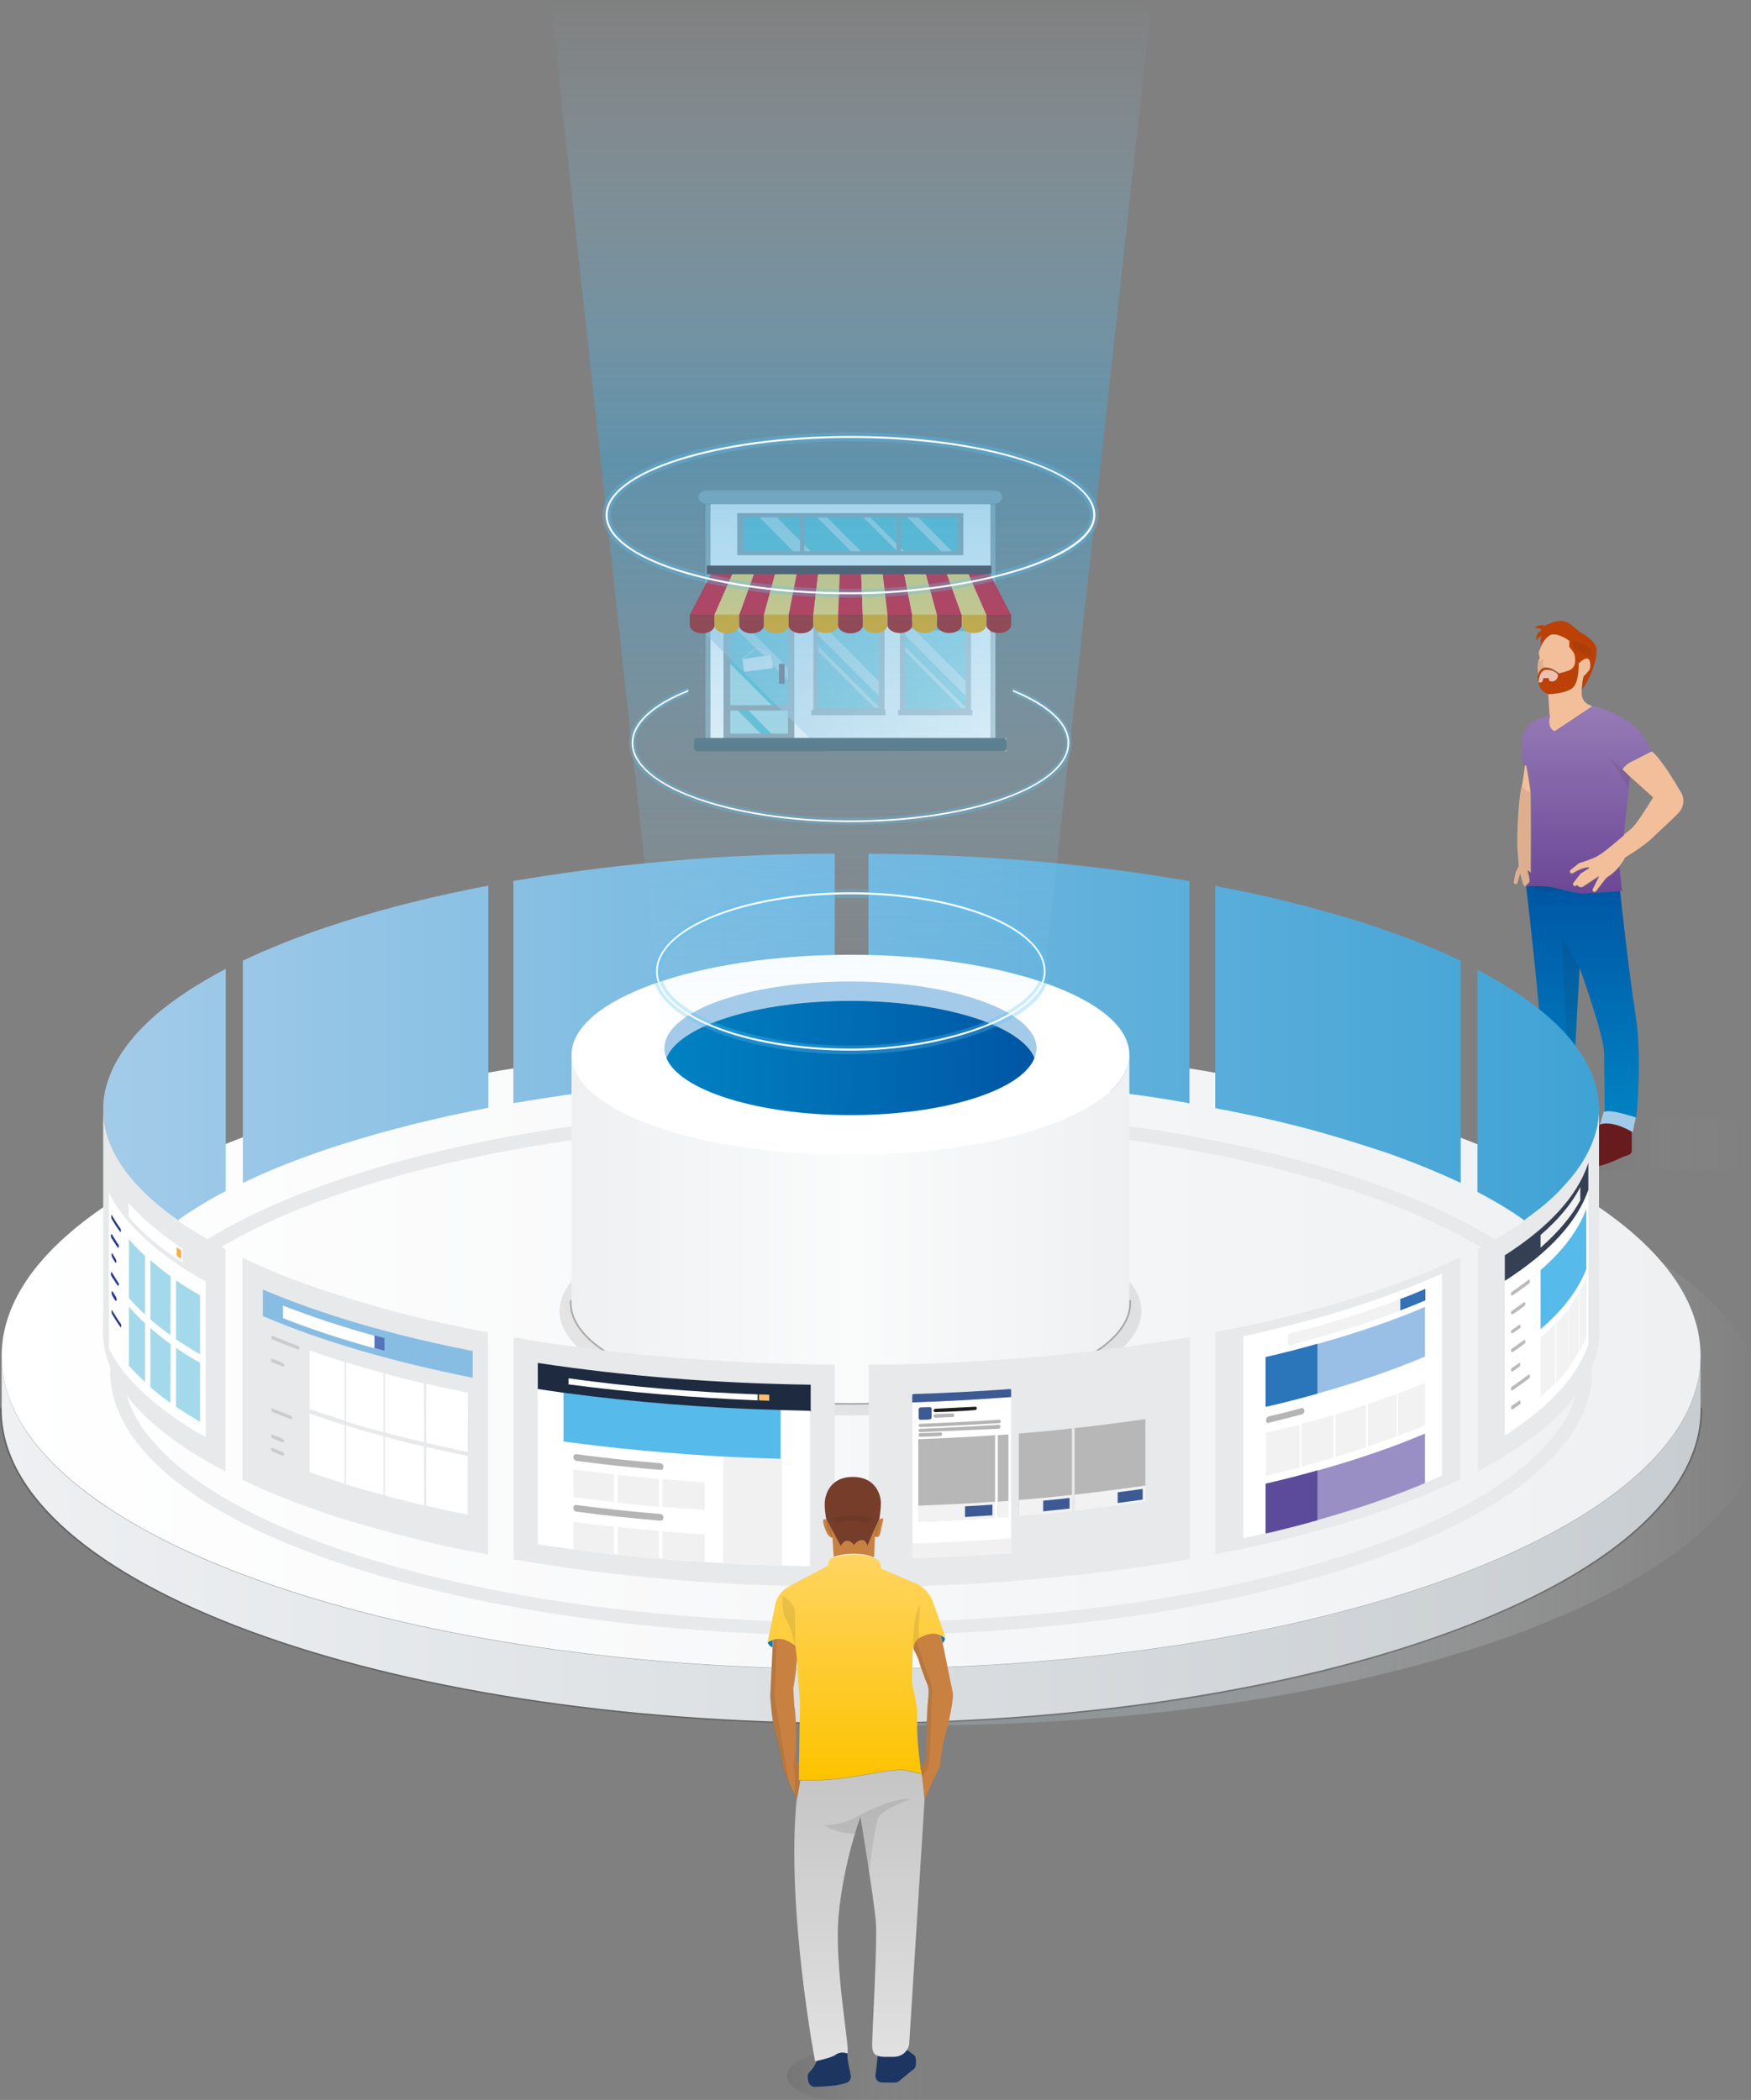 <?xml version="1.0" encoding="utf-8"?>
<!-- Generator: Adobe Illustrator 23.0.3, SVG Export Plug-In . SVG Version: 6.00 Build 0)  -->
<svg version="1.1" id="Calque_2_1_" xmlns="http://www.w3.org/2000/svg" xmlns:xlink="http://www.w3.org/1999/xlink" x="0px"
	 y="0px" viewBox="0 0 524.2 628.6" style="enable-background:new 0 0 524.2 628.6;" xml:space="preserve">
<rect x="0" y="0" width="524.2" height="628.6" fill="#808080" stroke="none"/>
<style type="text/css">
	.st0{opacity:0.5;fill:url(#SVGID_1_);enable-background:new    ;}
	.st1{opacity:0.3;}
	.st2{fill:#1E1E1E;}
	.st3{fill:url(#SVGID_2_);}
	.st4{fill:url(#SVGID_3_);}
	.st5{opacity:0.99;fill:#E7E9EB;enable-background:new    ;}
	.st6{opacity:0.1;fill:url(#SVGID_4_);enable-background:new    ;}
	.st7{fill:#F3BF9B;}
	.st8{fill:url(#SVGID_5_);}
	.st9{fill:url(#SVGID_6_);}
	.st10{fill:#681B1D;}
	.st11{fill:#A2CBE9;}
	.st12{fill:#BB4107;}
	.st13{fill:#EDC0B1;}
	.st14{opacity:0.1;}
	.st15{fill:url(#SVGID_7_);}
	.st16{fill:url(#SVGID_8_);}
	.st17{fill:url(#SVGID_9_);}
	.st18{fill:url(#SVGID_10_);}
	.st19{fill:url(#SVGID_11_);}
	.st20{fill:url(#SVGID_12_);}
	.st21{opacity:0.1;fill:#1E1E1E;enable-background:new    ;}
	
		.st22{opacity:0.3;fill:none;stroke:#1E1E1E;stroke-linecap:round;stroke-linejoin:round;stroke-miterlimit:10;enable-background:new    ;}
	.st23{fill:url(#SVGID_13_);}
	.st24{fill:#FFFFFF;}
	.st25{fill:#A3CBE9;}
	.st26{fill:url(#SVGID_14_);}
	.st27{fill:#9BA7AD;}
	.st28{fill:#B4DEE5;}
	.st29{fill:#63C3D1;}
	.st30{fill:#513335;}
	.st31{opacity:0.49;fill:url(#SVGID_15_);}
	.st32{fill:#E3051B;}
	.st33{fill:#FFD461;}
	.st34{fill:#AE0F0A;}
	.st35{fill:#F7A600;}
	.st36{fill:#576A72;}
	.st37{opacity:0.6;fill:url(#SVGID_16_);enable-background:new    ;}
	.st38{display:none;}
	.st39{display:inline;opacity:0.3;fill:#5DC3F0;enable-background:new    ;}
	.st40{display:inline;fill:#FFFFFF;}
	.st41{opacity:0.3;fill:#5DC3F0;enable-background:new    ;}
	.st42{opacity:0.3;fill:#5CC3F0;enable-background:new    ;}
	.st43{fill:#E7E9EB;}
	.st44{fill:#A3D9EA;}
	.st45{fill:#F6AC46;}
	.st46{fill:#293A85;}
	.st47{fill:#88BDE3;}
	.st48{fill:#CDCCCC;}
	.st49{fill:#5575B9;}
	.st50{fill:#1D2A40;}
	.st51{fill:#F7BF74;}
	.st52{fill:#56BAEB;}
	.st53{fill:#F1F1F1;}
	.st54{fill:#B5B5B5;}
	.st55{fill:#3D5A94;}
	.st56{fill:#B7B7B7;}
	.st57{fill:#F2F2F2;}
	.st58{fill:#99BFE7;}
	.st59{fill:#2B75BB;}
	.st60{fill:#998FC5;}
	.st61{fill:#5B4B9A;}
	.st62{fill:#3470B6;}
	.st63{fill:#364054;}
	.st64{fill:#BABABA;}
	.st65{display:inline;}
	.st66{opacity:0.2;fill:url(#SVGID_17_);enable-background:new    ;}
	.st67{opacity:0.2;fill:url(#SVGID_18_);enable-background:new    ;}
	.st68{opacity:0.2;fill:url(#SVGID_19_);enable-background:new    ;}
	.st69{opacity:0.3;fill:#1E1E1E;enable-background:new    ;}
	.st70{display:inline;fill:#EEF0F2;}
	.st71{display:inline;fill:#E7E9EB;}
	.st72{fill:#EEF0F2;}
	.st73{fill:url(#SVGID_20_);}
	.st74{display:inline;opacity:0.3;fill:#00929E;enable-background:new    ;}
	.st75{fill:#0056A4;}
	.st76{fill:none;stroke:#40A3D5;stroke-width:0.618;stroke-linecap:round;stroke-linejoin:round;stroke-miterlimit:10;}
	.st77{fill:#FDC300;}
	.st78{fill:#1D2B4E;}
	
		.st79{opacity:0.6;fill:none;stroke:#FFFFFF;stroke-width:1.235;stroke-linecap:round;stroke-miterlimit:10;enable-background:new    ;}
	
		.st80{opacity:0.5;fill:none;stroke:#FFFFFF;stroke-width:0.618;stroke-linecap:round;stroke-miterlimit:10;enable-background:new    ;}
	.st81{opacity:0.2;fill:#FFFFFF;enable-background:new    ;}
	.st82{fill:none;stroke:#1D2B4E;stroke-width:0.561;stroke-linecap:round;stroke-linejoin:round;stroke-miterlimit:10;}
	.st83{fill:none;stroke:#0056A4;stroke-width:0.111;stroke-linecap:round;stroke-linejoin:round;stroke-miterlimit:10;}
	.st84{fill:#FDC300;stroke:#FFFFFF;stroke-width:0.49;stroke-linecap:round;stroke-linejoin:round;stroke-miterlimit:10;}
	.st85{fill:none;stroke:#0056A4;stroke-width:0.618;stroke-linecap:round;stroke-miterlimit:10;}
	.st86{fill:none;stroke:#0056A4;stroke-width:0.678;stroke-linecap:round;stroke-miterlimit:10;}
	.st87{fill:none;stroke:#FFFFFF;stroke-width:0.618;stroke-linecap:round;stroke-miterlimit:10;}
	.st88{fill:none;stroke:#C8CDD1;stroke-width:0.618;stroke-linecap:round;stroke-miterlimit:10;}
	.st89{fill:none;stroke:#A3CBE9;stroke-width:2;stroke-linecap:round;stroke-miterlimit:10;}
	.st90{fill:url(#SVGID_21_);}
	.st91{fill:#EEC1B2;}
	.st92{fill:#EE744A;}
	.st93{fill:#EC6608;}
	.st94{fill:url(#SVGID_22_);}
	.st95{fill:url(#SVGID_23_);}
	.st96{fill:url(#SVGID_24_);}
	.st97{fill:url(#SVGID_25_);}
	.st98{opacity:0.1;fill:url(#SVGID_26_);enable-background:new    ;}
	.st99{fill:url(#SVGID_27_);}
	.st100{fill:#1D3661;}
	.st101{fill:url(#SVGID_28_);}
	.st102{fill:#763D2B;}
	.st103{fill:#C98141;}
	.st104{fill:#0082C3;}
</style>
<g>
	
		<linearGradient id="SVGID_1_" gradientUnits="userSpaceOnUse" x1="310.5" y1="2272.86" x2="529.5" y2="2272.86" gradientTransform="matrix(1 0 0 1 0 -1850.11)">
		<stop  offset="0" style="stop-color:#9BA7AD"/>
		<stop  offset="0.997" style="stop-color:#FFFFFF;stop-opacity:0"/>
	</linearGradient>
	<path class="st0" d="M274.3,329C133.9,329,20,371,20,422.8c0,2.7,0.3,5.3,0.9,7.9c0.6,2.7,1.5,5.3,2.7,7.9
		c20.5,44.2,124.9,77.9,250.7,77.9s230.2-33.7,250.7-77.9c1.2-2.6,2.1-5.3,2.7-7.9s0.9-5.3,0.9-7.9C528.6,371,414.8,329,274.3,329
		L274.3,329z"/>
	<g class="st1">
		<path class="st2" d="M254.8,516.1c-68,0-131.9-9.8-180-27.5C26.6,470.8,0,447.1,0,421.8c0-0.3,0.2-0.5,0.5-0.5s0.5,0.2,0.5,0.5
			c0,51.5,113.9,93.3,253.8,93.3s253.8-41.9,253.8-93.3c0-0.3,0.2-0.5,0.5-0.5s0.5,0.2,0.5,0.5c0,25.3-26.6,49-74.8,66.8
			C386.7,506.4,322.8,516.1,254.8,516.1L254.8,516.1z"/>
	</g>
	
		<linearGradient id="SVGID_2_" gradientUnits="userSpaceOnUse" x1="0.5" y1="2310.96" x2="509.1" y2="2310.96" gradientTransform="matrix(1 0 0 1 0 -1850.11)">
		<stop  offset="0" style="stop-color:#EEF0F2"/>
		<stop  offset="1" style="stop-color:#C8CDD1"/>
	</linearGradient>
	<path class="st3" d="M508.2,413.9c-0.6,2.7-1.5,5.3-2.7,7.9C485,466,380.6,499.7,254.8,499.7S24.6,466.1,4.1,421.8
		c-1.2-2.6-2.1-5.3-2.7-7.9s-0.9-5.3-0.9-7.9v15.9c0,51.8,113.9,93.8,254.3,93.8s254.3-42,254.3-93.8V406
		C509.1,408.6,508.8,411.3,508.2,413.9z"/>
	
		<linearGradient id="SVGID_3_" gradientUnits="userSpaceOnUse" x1="0.5" y1="2255.96" x2="509.1" y2="2255.96" gradientTransform="matrix(1 0 0 1 0 -1850.11)">
		<stop  offset="0" style="stop-color:#FFFFFF"/>
		<stop  offset="1" style="stop-color:#EEF0F2"/>
	</linearGradient>
	<path class="st4" d="M254.8,312.1c-140.4,0-254.3,42-254.3,93.8c0,2.7,0.3,5.3,0.9,7.9c0.6,2.7,1.5,5.3,2.7,7.9
		c20.5,44.2,124.9,77.9,250.7,77.9s230.2-33.7,250.7-77.9c1.2-2.6,2.1-5.3,2.7-7.9s0.9-5.3,0.9-7.9
		C509.1,354.1,395.3,312.1,254.8,312.1L254.8,312.1z"/>
	<path class="st5" d="M254.8,489.6c-58.9,0-114.4-8.1-156.1-22.7C56.3,452,33,432,33,410.5s23.3-41.5,65.7-56.4
		c41.7-14.6,97.2-22.7,156.1-22.7s114.4,8.1,156.1,22.7c42.4,14.8,65.7,34.9,65.7,56.4s-23.3,41.5-65.7,56.4
		C369.2,481.5,313.7,489.6,254.8,489.6L254.8,489.6z M254.8,335.5c-58.5,0-113.5,8-154.8,22.5c-40.1,14-63.1,33.2-63.1,52.6
		s23,38.5,63.1,52.6c41.3,14.5,96.3,22.5,154.8,22.5s113.5-8,154.8-22.5c40.1-14,63.1-33.2,63.1-52.6s-23-38.5-63.1-52.6
		C368.3,343.5,313.3,335.5,254.8,335.5z"/>
	<g>
		
			<linearGradient id="SVGID_4_" gradientUnits="userSpaceOnUse" x1="463.8" y1="12.7" x2="523.4" y2="12.7" gradientTransform="matrix(1 0 0 1 0 330)">
			<stop  offset="0" style="stop-color:#1D1D1B"/>
			<stop  offset="1" style="stop-color:#FFFFFF;stop-opacity:0"/>
		</linearGradient>
		<path class="st6" d="M484.3,335.1c-1.1-0.1-2.3-0.2-3.5-0.2c-9.4,0-17,3.5-17,7.8c0,4.1,7,7.5,15.8,7.8l0,0h43.8v-15.4
			L484.3,335.1L484.3,335.1z"/>
		<path class="st7" d="M462.9,199.8c1.9,0,3.8,1.7,3.8,1.7s0.6,0.1,3-0.8s2-3.1,2-4.2c-0.1-1.1-1.7-2.9-1.7-2.9v-1.9
			c0,0-2.3-1.7-4.6-1.9c-2.3-0.1-3.9,3.4-3.9,3.4l-0.7,1.7c-0.1,0.2-0.1,0.4-0.1,0.7c0,0.2,0.1,0.6,0.2,1c0.2,1-0.4,0.5-0.6,2.5
			c-0.1,0.9,0.1,2.7,0.4,4.2C460.5,202,460.9,199.8,462.9,199.8z"/>
		<path class="st7" d="M457.8,263.9c0.2-0.7-0.6-3.4-0.6-3.4l1,0.9c0,0,0.1-21,0-23.6c-0.1-2.5-1.3-8.6-1.3-8.6h-0.4
			c0,0-0.6,5.5-1.1,6.9c-0.5,1.5-1.5,13.4-1,19.2l0.3,4l-1,2l-0.5,2.7c-0.1,0.3,0.2,0.7,0.6,0.7l0,0c0.3,0,0.5-0.2,0.5-0.4l0.8-2.8
			l0.9,3.2c0.1,0.3,0.4,0.6,0.7,0.6l0.3-0.6C457.1,264.7,457.6,264.6,457.8,263.9z"/>
		<path class="st7" d="M503.3,237.3c-2.2-3.8-6-10.1-8.8-12.4c0,0-5.2,2.6-6.5,3.3s-2.3,2.1-2.3,2.1l2.2,2.1l7,6.3
			c0,0-5.2,8.6-6.8,9.6c-0.4,0.3-1.1,0.9-2,1.6c-2.6,2.2-6.7,5.8-8.7,6.6c-2.7,1.1-4.7,1.7-4.7,1.7l-2.5,2c-0.3,0.2-0.3,0.7-0.1,1
			c0.2,0.2,0.6,0.3,0.8,0.1c1-0.6,3.4-1.9,5-1.7l-2.7,1.7l-2.2,2.8c-0.2,0.3-0.2,0.7,0.1,0.9l0,0c0.3,0.2,0.6,0.2,0.9,0l0.2-0.1
			l0.2,0.2c0.4,0.5,1.1,0.6,1.6,0.2l4.7-3.1l-1.9,3.8c-0.1,0.3,0,0.6,0.2,0.8l0,0c0.3,0.2,0.6,0.1,0.8-0.1l3.1-4c0,0,2-1.1,3.9-3.4
			c0.6-0.8,1.2-1.6,1.7-2.6c0,0,5.4-3.2,8.3-6c1.8-1.8,5.7-5.2,8-7.7C504.1,241.4,504.4,239.1,503.3,237.3z"/>
		<path class="st7" d="M465.4,218.9l11.3-7.5l-0.9-0.4c-1.4-0.5-2.3-1.9-2.3-3.4v-1.2c0,0,0.2-3.6,0.7-4.1c0,0,1.6-1.4,1.8-2.3
			c0.2-0.9,0.2-2.9-1-2.9c-1.1,0-2.5,1.5-2.5,1.5s0.2,5.5-1.8,7.3s-7.2,1.9-7.2,1.9l0.4,6.2C462.9,218.5,465.4,218.9,465.4,218.9z"
			/>
		
			<linearGradient id="SVGID_5_" gradientUnits="userSpaceOnUse" x1="475.048" y1="-62.67" x2="475.048" y2="-118.591" gradientTransform="matrix(1 0 0 1 0 330)">
			<stop  offset="0" style="stop-color:#6C4796"/>
			<stop  offset="1" style="stop-color:#957BB6"/>
		</linearGradient>
		<path class="st8" d="M488,228.2c1.3-0.7,6.5-3.3,6.5-3.3l-0.6-1.3c-1.9-3.9-5-7.1-8.9-9.1c-2.9-1.5-6.1-2.9-8.2-3.1l-11.3,7.5
			c0,0-2.5-0.5-1.4-4.9l-3.7,1.3c-2.9,1-4.9,3.8-4.8,6.9l0.1,5.7l1,1.3h0.4c0,0,1.2,6,1.3,8.6c0.1,2.5,0,23.6,0,23.6l-1-0.9
			c0,0,0.8,2.7,0.6,3.4c-0.2,0.7-0.7,0.8-0.7,0.8l-0.3,0.6c0.1,0,0.1,0,0.2,0l0,0c0,0,4.7-0.4,7.3,0.2c2.6,0.5,6.9,1.9,9.6,1.9
			c2.3,0,9.1-0.5,11-0.7c0.3,0,0.5,0,0.5,0l-0.8-7.2c-1.8,2.2-3.9,3.4-3.9,3.4l-3.1,4c-0.2,0.2-0.5,0.3-0.8,0.1l0,0
			c-0.3-0.2-0.4-0.5-0.2-0.8l1.9-3.8l-4.7,3.1c-0.5,0.3-1.2,0.2-1.6-0.2l-0.2-0.2l-0.2,0.1c-0.3,0.2-0.7,0.2-0.9,0l0,0
			c-0.3-0.2-0.3-0.6-0.1-0.9l2.2-2.8l2.7-1.7c-1.7-0.2-4,1.1-5,1.7c-0.3,0.2-0.6,0.1-0.8-0.1c-0.3-0.3-0.2-0.7,0.1-1l2.5-2
			c0,0,2.1-0.6,4.7-1.7c2-0.8,6.1-4.4,8.7-6.6l1.9-17.5l-2.2-2.1C485.6,230.2,486.7,228.8,488,228.2z"/>
		
			<linearGradient id="SVGID_6_" gradientUnits="userSpaceOnUse" x1="473.759" y1="-64.864" x2="473.759" y2="4.426" gradientTransform="matrix(1 0 0 1 0 330)">
			<stop  offset="0" style="stop-color:#0056A4"/>
			<stop  offset="1" style="stop-color:#0082C3"/>
		</linearGradient>
		<path class="st9" d="M482.5,332.7c1.5,0.2,5.4,1.2,7.3,1.8l0.1-0.4c0,0,1.8-17.4-0.3-30.6c-2.1-13.3-4.6-36.8-4.6-36.8
			c-1.9,0.2-8.7,0.7-11,0.7c-2.7,0-7-1.4-9.6-1.9s-7.3-0.2-7.3-0.2l0,0c-0.1,0-0.1,0-0.2,0c0,0,6.6,56.9,5.1,60.7
			c-0.4,1-0.8,1.9-1.1,2.6c1,0.9,2.8,2.3,4.9,2.4c2,0.1,3.8-0.3,4.8-0.5l0.1-0.6l2.2-40.2c0,0,7.2,20,7.3,25.3
			c0.1,5.3,0.2,17.1,0.2,17.1l-0.2,0.6C480.7,332.6,481.5,332.5,482.5,332.7z"/>
		<path class="st10" d="M470.7,338.9l-0.7-5.6c-4.7,2-9.4-0.5-10.5-1.2l0,0l-2.5,3c-0.8,1-1.9,1.7-3.2,2l-5.5,1.4
			c-0.5,0.1-0.9,0.6-0.9,1.2v0.3c0,0.5,0.3,0.9,0.7,1.1c0.9,0.4,2.5,1.1,4.9,1.1c2.5,0,6-0.7,7.6-1c0.7-0.2,1.4-0.3,2.2-0.3l6.7-0.5
			C470.2,340.1,470.7,339.5,470.7,338.9z"/>
		<path class="st11" d="M465.7,331c-2.1-0.1-4-1.5-4.9-2.4c-0.9,2.1-1.6,3.3-1.6,3.3s0.1,0.1,0.3,0.2c1.1,0.7,5.8,3.2,10.5,1.2
			c0.1,0,0.1,0,0.2-0.1l0.3-2.7C469.5,330.8,467.7,331.1,465.7,331z"/>
		<path class="st10" d="M479.1,336.5l-1.8,3.2c-0.7,1.2-1.7,2.2-2.9,2.8l-4,2.1c-0.3,0.2-0.5,0.4-0.6,0.8l-0.2,0.8
			c-0.1,0.6,0.1,1.2,0.7,1.4c1.4,0.6,4,1.6,6.6,1.6c3.7,0,8.6-2.9,9.5-3.1c0.5-0.1,1-0.3,1.4-0.5s0.7-0.6,0.7-1.1v-6
			C482.1,335,479.1,336.5,479.1,336.5z"/>
		<path class="st11" d="M482.5,332.7c-1-0.1-1.8,0-2.4,0.1l-1.1,3.8c0,0,3-1.5,9.4,2.1c0.1,0.1,0.3,0.2,0.4,0.2l0.9-4.4
			C487.9,333.9,484,332.8,482.5,332.7z"/>
		<path class="st12" d="M460.6,204.2c0,0.2,0.1,0.4,0.1,0.6c0.2,1.1,1,2.1,2,2.6l0.9,0.4c0,0,5.2-0.2,7.2-1.9s1.8-7.3,1.8-7.3
			s1.4-1.5,2.5-1.5s1.1,2,1,2.9c-0.2,0.9-1.8,2.3-1.8,2.3c-0.5,0.5-0.7,4.1-0.7,4.1c3.6-4.9,4.7-10.7,4.3-12.5
			c-0.4-1.8-3.2-3.8-4.5-4.5c-1.3-0.6-2.7-2.7-5-3.4s-5.8,1.3-5.8,1.3c-2.2-0.6-3.2,0.7-3.2,0.7c1.9-0.1,2.1,0.7,2.1,0.7
			c-2,0.9-1.5,3-1.5,3c0.1-0.7,1.5-1.4,1.5-1.4c-0.5,1-0.2,3-0.2,3s1.6-3.6,3.9-3.4c2.3,0.1,4.6,1.9,4.6,1.9v1.9
			c0,0,1.7,1.7,1.7,2.9c0.1,1.1,0.4,3.3-2,4.2c-2.3,0.8-3,0.8-3,0.8s-1.9-1.7-3.8-1.7s-2.4,2.2-2.4,3.7
			C460.5,203.7,460.5,204,460.6,204.2L460.6,204.2"/>
		<path class="st13" d="M460.6,204.2c0,0,0.1,0.1,0.7,0.1s0.7-1.3,0.7-1.3h1.7c0,0-0.3,1,0.9,1c1.2,0,1.8-1.1,1.8-1.8
			s-1.4-1.7-3.5-1.7C460.7,200.6,460.6,204.2,460.6,204.2"/>
		<g id="ombres_62_" class="st14">
			<path class="st2" d="M458.2,237.3c-1.2-0.5-2-1.2-2.5-1.8c-0.1,0.3-0.1,0.5-0.2,0.7c-0.5,1.5-1.5,13.4-1,19.2l0.3,4l-1,2
				l-0.5,2.7c-0.1,0.3,0.2,0.7,0.6,0.7l0,0c0.3,0,0.5-0.2,0.5-0.4l0.8-2.8l0.9,3.2c0.1,0.3,0.4,0.6,0.7,0.6l0.3-0.6
				c0,0,0.5-0.1,0.7-0.8c0.2-0.7-0.6-3.4-0.6-3.4l1,0.9c0,0,0.1-21,0-23.6C458.2,237.6,458.2,237.5,458.2,237.3z"/>
			<polygon class="st2" points="485.6,230.2 481.5,226.3 487.5,235.7 487.8,232.3 			"/>
			<path class="st2" d="M468.5,266.4c-1.5-0.4-3-0.8-4.2-1c-1.7-0.3-4.3-0.3-5.9-0.2c0.8,0.7,2.4,1.7,4.8,1.7
				C465.2,266.9,467.1,266.7,468.5,266.4z"/>
			<path class="st2" d="M469.5,315.4c0.3,2.7,0.9,5.6,1.4,8.1l1.9-33.7l-5.2-9.3C467.6,280.5,468.7,308,469.5,315.4z"/>
			<path class="st2" d="M462.1,199.3c-0.3-0.4-0.4-1,0-1.5l0.4-0.6l-2.2,1c-0.1,0.2-0.1,0.6-0.2,1c-0.1,0.9,0.1,2.7,0.4,4.2
				c0-1.4,0.4-3.4,2.1-3.6l0,0L462.1,199.3z"/>
			<path class="st2" d="M471,191.7c0,0-0.2,1.2,0.2,2.1s4.7,2.3,5.1,3.1c0,0,0.2-2.1-0.3-2.7C475.5,193.5,471,191.7,471,191.7z"/>
		</g>
	</g>
	<g>
		
			<linearGradient id="SVGID_7_" gradientUnits="userSpaceOnUse" x1="32" y1="-2173.382" x2="477.5" y2="-2173.382" gradientTransform="matrix(1 0 0 -1 0 -1863.732)">
			<stop  offset="0" style="stop-color:#A3CBE9"/>
			<stop  offset="1" style="stop-color:#40A3D5"/>
		</linearGradient>
		<path class="st15" d="M367.4,332.4c4.9,1,9.8,2,14.5,3.1c5.4,1.3,10.6,2.6,15.7,4.1c6.2,1.8,12.2,3.7,17.9,5.6
			c7.9,2.8,15.2,5.8,21.8,8.9v-66.5c-6.6-3.2-13.9-6.2-21.8-8.9c-5.6-2-11.6-3.9-17.9-5.6c-5-1.4-10.3-2.8-15.7-4.1
			c-4.7-1.1-9.5-2.2-14.5-3.1c-1.2-0.2-2.4-0.5-3.6-0.7v66.5C365,332,366.2,332.2,367.4,332.4z"/>
		
			<linearGradient id="SVGID_8_" gradientUnits="userSpaceOnUse" x1="32" y1="-2191.582" x2="477.5" y2="-2191.582" gradientTransform="matrix(1 0 0 -1 0 -1863.732)">
			<stop  offset="0" style="stop-color:#A3CBE9"/>
			<stop  offset="1" style="stop-color:#40A3D5"/>
		</linearGradient>
		<path class="st16" d="M456.5,365.4c1.5-1.1,3-2.2,4.4-3.3c1.9-1.5,3.6-3,5.2-4.6c1.5-1.5,3-3,4.2-4.6c1.3-1.5,2.4-3.1,3.4-4.7
			s1.9-3.2,2.6-4.9c0.7-1.7,1.3-3.4,1.7-5.1c0.4-1.6,0.6-3.2,0.7-4.8v-0.6v-0.7c0-15.4-13.4-29.8-36.4-41.8v66.5
			C447.5,359.5,452.3,362.4,456.5,365.4L456.5,365.4z"/>
		
			<linearGradient id="SVGID_9_" gradientUnits="userSpaceOnUse" x1="32" y1="-2173.332" x2="477.5" y2="-2173.332" gradientTransform="matrix(1 0 0 -1 0 -1863.732)">
			<stop  offset="0" style="stop-color:#A3CBE9"/>
			<stop  offset="1" style="stop-color:#40A3D5"/>
		</linearGradient>
		<path class="st17" d="M84.8,348.8c5.6-2.2,11.6-4.4,18-6.4c13.1-4.1,27.7-7.8,43.4-10.8v-66.5c-15.7,3-30.3,6.6-43.4,10.8
			c-6.3,2-12.3,4.1-18,6.4c-4.2,1.7-8.3,3.4-12.1,5.3v66.5C76.5,352.3,80.5,350.5,84.8,348.8z"/>
		
			<linearGradient id="SVGID_10_" gradientUnits="userSpaceOnUse" x1="32" y1="2177.81" x2="477.5" y2="2177.81" gradientTransform="matrix(1 0 0 1 0 -1850.11)">
			<stop  offset="0" style="stop-color:#A3CBE9"/>
			<stop  offset="1" style="stop-color:#40A3D5"/>
		</linearGradient>
		<path class="st18" d="M53.1,365.4c0.6-0.5,1.3-0.9,1.9-1.4c2.4-1.6,5-3.2,7.7-4.8c1.6-0.9,3.2-1.8,4.9-2.7V290
			c-1.7,0.9-3.3,1.8-4.9,2.7c-2.7,1.6-5.3,3.1-7.7,4.8c-2.3,1.5-4.4,3.1-6.3,4.6c-1.9,1.5-3.6,3-5.2,4.6c-1.5,1.5-3,3-4.2,4.6
			c-1.3,1.5-2.4,3.1-3.4,4.7s-1.9,3.2-2.6,4.9c-0.7,1.7-1.3,3.4-1.7,5.1c-0.4,1.6-0.6,3.2-0.7,4.8v1.3C31,344,38.9,355.3,53.1,365.4
			z"/>
		
			<linearGradient id="SVGID_11_" gradientUnits="userSpaceOnUse" x1="32" y1="-2156.632" x2="477.5" y2="-2156.632" gradientTransform="matrix(1 0 0 -1 0 -1863.732)">
			<stop  offset="0" style="stop-color:#A3CBE9"/>
			<stop  offset="1" style="stop-color:#40A3D5"/>
		</linearGradient>
		<path class="st19" d="M271.1,322.2c4.9,0.1,9.7,0.3,14.5,0.5c4.7,0.2,9.4,0.5,14,0.8s9.1,0.7,13.6,1.1s9,0.9,13.4,1.4
			c4.5,0.5,9,1.1,13.4,1.7c4.6,0.6,9.1,1.3,13.5,2.1c0.9,0.1,1.7,0.3,2.6,0.5v-66.5c-0.9-0.2-1.7-0.3-2.6-0.5
			c-4.4-0.7-8.9-1.4-13.5-2.1c-4.4-0.6-8.9-1.2-13.4-1.7c-4.4-0.5-8.9-1-13.4-1.4s-9-0.8-13.6-1.1c-4.6-0.3-9.3-0.6-14-0.8
			c-4.8-0.2-9.6-0.4-14.5-0.5c-3.7-0.1-7.4-0.1-11.1-0.2V322C263.7,322.1,267.4,322.2,271.1,322.2z"/>
		
			<linearGradient id="SVGID_12_" gradientUnits="userSpaceOnUse" x1="32" y1="-2156.582" x2="477.5" y2="-2156.582" gradientTransform="matrix(1 0 0 -1 0 -1863.732)">
			<stop  offset="0" style="stop-color:#A3CBE9"/>
			<stop  offset="1" style="stop-color:#40A3D5"/>
		</linearGradient>
		<path class="st20" d="M158.1,329.5c13.9-2.3,28.7-4.1,44-5.4c6.9-0.6,13.9-1,21-1.4c5.7-0.3,11.4-0.5,17.2-0.6
			c3.2-0.1,6.4-0.1,9.6-0.1v-66.5c-3.2,0-6.4,0.1-9.6,0.1c-5.8,0.1-11.5,0.3-17.2,0.6c-7.1,0.3-14.1,0.8-21,1.4
			c-15.3,1.3-30.1,3.1-44,5.4c-1.5,0.2-3,0.5-4.4,0.7v66.5C155.2,330,156.6,329.8,158.1,329.5z"/>
	</g>
	<g>
		<path class="st21" d="M254.6,361.3c-48.1,0-87.1,14-87.1,31.2v0.4c0.7,17,39.4,30.8,87.1,30.8s86.4-13.8,87.1-30.8v-0.4
			C341.7,375.3,302.7,361.3,254.6,361.3z"/>
		<path class="st22" d="M171.1,389.6v0.4c0,16.5,37.4,30,83.5,30s83.5-13.4,83.5-30v-0.4"/>
		
			<linearGradient id="SVGID_13_" gradientUnits="userSpaceOnUse" x1="171.1" y1="2218.21" x2="338.1" y2="2218.21" gradientTransform="matrix(1 0 0 1 0 -1850.11)">
			<stop  offset="0" style="stop-color:#EEF0F2"/>
			<stop  offset="0.5" style="stop-color:#FAFBFB"/>
			<stop  offset="1" style="stop-color:#EEF0F2"/>
		</linearGradient>
		<path class="st23" d="M338.1,316.2c-0.2,6.1-5.5,11.8-14.5,16.4c-1.7,0.9-3.5,1.7-5.4,2.5c-15.3,6.5-38.1,10.6-63.6,10.6
			s-48.3-4.1-63.6-10.6c-1.9-0.8-3.7-1.7-5.4-2.5c-8.9-4.7-14.2-10.4-14.5-16.4V390c0,16.5,37.4,30,83.5,30s83.5-13.4,83.5-30V316.2
			z"/>
		<path class="st24" d="M254.6,285.8c-46.1,0-83.5,13.4-83.5,30v0.4c0.6,16.4,37.8,29.5,83.5,29.5s82.9-13.2,83.5-29.5v-0.4
			C338.2,299.2,300.8,285.8,254.6,285.8z"/>
		<path class="st25" d="M254.6,299.6c28,0,51.2,7.4,55.1,17.1c0.3-0.8,0.5-1.7,0.6-2.6v-0.3c0-11-24.9-20-55.7-20s-55.7,8.9-55.7,20
			v0.3c0,0.9,0.2,1.7,0.6,2.6C203.5,307,226.6,299.6,254.6,299.6L254.6,299.6z"/>
		
			<linearGradient id="SVGID_14_" gradientUnits="userSpaceOnUse" x1="199.5" y1="2166.81" x2="309.7" y2="2166.81" gradientTransform="matrix(1 0 0 1 0 -1850.11)">
			<stop  offset="0" style="stop-color:#0082C3"/>
			<stop  offset="1" style="stop-color:#0056A4"/>
		</linearGradient>
		<path class="st26" d="M254.6,333.8c28.1,0,51.3-7.4,55.1-17.1c-3.9-9.7-27.1-17.1-55.1-17.1s-51.2,7.4-55.1,17.1
			C203.4,326.3,226.6,333.8,254.6,333.8z"/>
		<g id="_x36_">
			<g>
				<rect x="211.2" y="150.9" class="st27" width="86.8" height="70.1"/>
				<rect x="212.7" y="150.9" class="st24" width="83.8" height="70.1"/>
				<path class="st27" d="M297.5,146.8h-85.9c-1.4,0-2.5,0.9-2.5,2c0,1.1,1.1,2,2.5,2h85.9c1.4,0,2.5-0.9,2.5-2
					C300.1,147.7,298.9,146.8,297.5,146.8z"/>
				<g>
					<g>
						<rect x="220.7" y="153.6" class="st27" width="67.7" height="12.6"/>
						<g>
							<polygon class="st28" points="275,154.9 271.6,154.9 281.7,165 285,165 							"/>
							<g>
								<polygon class="st29" points="247.6,154.9 257.7,165 268.6,165 258.5,154.9 								"/>
								<polygon class="st28" points="258.5,154.9 268.6,165 270.7,165 260.6,154.9 								"/>
								<polygon class="st29" points="260.6,154.9 270.7,165 281.7,165 271.6,154.9 								"/>
								<polygon class="st29" points="286.6,165 286.6,154.9 275,154.9 285,165 								"/>
								<polygon class="st28" points="244.6,154.9 254.7,165 257.7,165 247.6,154.9 								"/>
								<polygon class="st29" points="232.6,154.9 242.7,165 254.7,165 244.6,154.9 								"/>
								<polygon class="st28" points="227.4,154.9 237.4,165 242.7,165 232.6,154.9 								"/>
								<polygon class="st29" points="222.6,154.9 222.6,165 237.4,165 227.4,154.9 								"/>
							</g>
						</g>
					</g>
					<g>
						<rect x="239.5" y="154.2" class="st27" width="1.3" height="10.9"/>
						<rect x="268.4" y="154.5" class="st27" width="1.3" height="10.9"/>
					</g>
				</g>
			</g>
			<g>
				<g>
					<rect x="216.6" y="183.1" class="st27" width="21.2" height="38.6"/>
					<g>
						<polygon class="st29" points="235.9,186 221.9,186 235.9,200 						"/>
						<polygon class="st28" points="235.9,200 221.9,186 218.6,186 218.6,186.5 235.9,203.7 						"/>
						<polygon class="st29" points="235.9,203.7 218.6,186.5 218.6,198.7 231,211.1 235.9,211.1 						"/>
						<polygon class="st28" points="231,211.1 218.6,198.7 218.6,211.1 						"/>
					</g>
				</g>
				<rect x="233.2" y="198.7" class="st30" width="1.7" height="6"/>
				<g>
					<polygon class="st28" points="218.6,212.7 218.6,219.6 227.8,219.6 220.9,212.7 					"/>
					<polygon class="st29" points="220.9,212.7 227.8,219.6 230.9,219.6 224.1,212.7 					"/>
					<polygon class="st28" points="235.9,212.7 224.1,212.7 230.9,219.6 235.9,219.6 					"/>
				</g>
			</g>
			<g>
				<g>
					<g>
						<rect x="243.5" y="185.9" class="st27" width="21.3" height="28.1"/>
						<g>
							<polygon class="st29" points="263.1,188 247.3,188 263.1,203.9 							"/>
							<polygon class="st29" points="263.1,208.3 245,190.2 245,193.5 263.1,211.6 							"/>
							<polygon class="st28" points="263.1,211.9 263.1,211.6 245,193.5 245,195.1 261.8,211.9 							"/>
							<polygon class="st29" points="261.8,211.9 245,195.1 245,211.9 							"/>
							<polygon class="st28" points="263.1,203.9 247.3,188 245,188 245,190.2 263.1,208.3 							"/>
						</g>
					</g>
				</g>
				<rect x="242.9" y="212.5" class="st27" width="22.2" height="1.6"/>
			</g>
			<g>
				<g>
					<g>
						<rect x="269.4" y="185.9" class="st27" width="21.3" height="28.1"/>
						<g>
							<polygon class="st29" points="289.1,188 273.2,188 289.1,203.9 							"/>
							<polygon class="st29" points="289.1,208.3 271,190.2 271,193.6 289.1,211.7 							"/>
							<polygon class="st28" points="289.1,212 289.1,211.7 271,193.6 271,195.1 287.8,212 							"/>
							<polygon class="st29" points="287.8,212 271,195.1 271,212 							"/>
							<polygon class="st28" points="289.1,203.9 273.2,188 271,188 271,190.2 289.1,208.3 							"/>
						</g>
					</g>
				</g>
				<rect x="268.9" y="212.5" class="st27" width="22.2" height="1.6"/>
			</g>
			<g>
				<polygon class="st24" points="222.2,197.3 222.8,201.1 231.4,200 230.8,196.1 				"/>
				<g>
					<polygon class="st24" points="222.3,197.3 222.2,197.2 226.6,193.8 230.8,196 230.7,196.2 226.6,194 					"/>
				</g>
			</g>
			<linearGradient id="SVGID_15_" gradientUnits="userSpaceOnUse" x1="211.188" y1="205.4" x2="301.334" y2="205.4">
				<stop  offset="0" style="stop-color:#9BC5DE"/>
				<stop  offset="1" style="stop-color:#FFFFFF"/>
			</linearGradient>
			<polygon class="st31" points="301.3,220.9 301.3,224.9 246.3,224.9 242.3,220.9 242.3,220.9 212.7,191.3 211.6,190.2 
				211.2,185.9 212.7,186 296.5,189.3 298,189.4 298,220.9 			"/>
			<g>
				<g>
					<polygon class="st32" points="213.1,171.3 206.5,184.1 213.9,184.1 219.5,171.3 					"/>
					<polygon class="st33" points="219.5,171.3 213.9,184.1 221.3,184.1 225.9,171.3 					"/>
					<polygon class="st32" points="225.9,171.3 221.3,184.1 228.7,184.1 232.2,171.3 					"/>
					<polygon class="st33" points="232.2,171.3 228.7,184.1 236.1,184.1 238.6,171.3 					"/>
					<polygon class="st32" points="238.6,171.3 236.1,184.1 243.5,184.1 245,171.3 					"/>
					<polygon class="st33" points="245,171.3 243.5,184.1 250.9,184.1 251.4,171.3 					"/>
					<polygon class="st32" points="251.4,171.3 250.9,184.1 258.3,184.1 257.8,171.3 					"/>
					<polygon class="st33" points="257.8,171.3 258.3,184.1 265.7,184.1 264.2,171.3 					"/>
					<polygon class="st32" points="264.2,171.3 265.7,184.1 273.1,184.1 270.6,171.3 					"/>
					<polygon class="st33" points="270.6,171.3 273.1,184.1 280.5,184.1 277,171.3 					"/>
					<polygon class="st32" points="277,171.3 280.5,184.1 287.9,184.1 283.3,171.3 					"/>
					<polygon class="st33" points="283.3,171.3 287.9,184 295.3,184 289.7,171.3 					"/>
					<polygon class="st32" points="289.7,171.3 295.3,184.1 302.7,184.1 296.1,171.3 					"/>
				</g>
				<g>
					<path class="st34" d="M206.5,184v3.2c0,1.3,1.7,2.4,3.7,2.4c2,0,3.7-1.1,3.7-2.4V184H206.5z"/>
					<path class="st35" d="M213.9,184v3.2c0,1.3,1.7,2.4,3.7,2.4c2,0,3.7-1.1,3.7-2.4V184H213.9z"/>
					<path class="st34" d="M221.3,184v3.2c0,1.3,1.7,2.4,3.7,2.4c2,0,3.7-1.1,3.7-2.4V184H221.3z"/>
					<path class="st35" d="M228.7,184v3.2c0,1.3,1.7,2.4,3.7,2.4c2,0,3.7-1.1,3.7-2.4V184H228.7z"/>
					<path class="st34" d="M236.1,184v3.2c0,1.3,1.7,2.4,3.7,2.4c2,0,3.7-1.1,3.7-2.4V184H236.1z"/>
					<path class="st35" d="M243.5,184v3.1c0,1.3,1.7,2.4,3.7,2.4c2,0,3.7-1.1,3.7-2.4V184H243.5z"/>
					<path class="st34" d="M250.9,184v3.2c0,1.3,1.7,2.4,3.7,2.4c2,0,3.7-1.1,3.7-2.4V184H250.9z"/>
					<path class="st35" d="M258.3,184v3.1c0,1.3,1.7,2.4,3.7,2.4c2,0,3.7-1.1,3.7-2.4V184H258.3z"/>
					<path class="st34" d="M265.7,184v3.1c0,1.3,1.7,2.4,3.7,2.4c2,0,3.7-1.1,3.7-2.4V184H265.7z"/>
					<path class="st35" d="M273.1,184v3.1c0,1.3,1.7,2.4,3.7,2.4c2,0,3.7-1.1,3.7-2.4V184H273.1z"/>
					<path class="st34" d="M280.5,184v3.1c0,1.3,1.7,2.4,3.7,2.4c2,0,3.7-1.1,3.7-2.4V184H280.5z"/>
					<path class="st35" d="M287.9,184v3.1c0,1.3,1.7,2.4,3.7,2.4c2,0,3.7-1.1,3.7-2.4V184H287.9z"/>
					<path class="st34" d="M295.3,184v3.1c0,1.3,1.7,2.4,3.7,2.4c2,0,3.7-1.1,3.7-2.4V184H295.3z"/>
				</g>
			</g>
			<rect x="211.6" y="169.3" class="st30" width="85.2" height="2.6"/>
			<path class="st36" d="M301.3,221.9v2c0,0.6-0.4,1-1,1h-91.5c-0.6,0-1-0.4-1-1v-2c0-0.6,0.4-1,1-1h91.5
				C300.9,220.9,301.3,221.4,301.3,221.9z"/>
		</g>
		
			<linearGradient id="SVGID_16_" gradientUnits="userSpaceOnUse" x1="254.8" y1="2163.81" x2="254.8" y2="1850.11" gradientTransform="matrix(1 0 0 1 0 -1850.11)">
			<stop  offset="0" style="stop-color:#9CD8F7;stop-opacity:0"/>
			<stop  offset="0.557" style="stop-color:#40A3D5;stop-opacity:0.842"/>
			<stop  offset="1" style="stop-color:#9CD8F7;stop-opacity:0"/>
		</linearGradient>
		<path class="st37" d="M164.8,0L199,313.7c-0.1-8.5,18.2-19.9,55.6-19.9c37.6,0,55.7,11.4,55.7,19.9L344.8,0H164.8L164.8,0z"/>
		<g id="gabarit_2e_cercle" class="st38">
			<path class="st39" d="M254.6,246.9c-37.2,0-66.3-10.7-66.3-24.4s29.1-24.4,66.3-24.4s66.3,10.7,66.3,24.4
				S291.7,246.9,254.6,246.9z M254.6,200c-34.8,0-64.3,10.3-64.3,22.4s29.4,22.4,64.3,22.4c34.8,0,64.3-10.3,64.3-22.4
				S289.4,200,254.6,200z"/>
			<path class="st40" d="M254.6,246.1c-36.1,0-65.5-10.6-65.5-23.7s29.4-23.7,65.5-23.7s65.5,10.6,65.5,23.7
				S290.7,246.1,254.6,246.1z M254.6,199.3c-35.8,0-65,10.4-65,23.2s29.2,23.2,65,23.2s65-10.4,65-23.2S290.4,199.3,254.6,199.3z"/>
		</g>
		<g>
			<path class="st41" d="M189.6,222.4c0,12.8,29.2,23.2,65,23.2s65-10.4,65-23.2c0-5.9-6.2-11.3-16.4-15.4v0.9
				c9.7,3.9,15.7,9,15.7,14.5c0,12.2-29.4,22.4-64.3,22.4c-34.8,0-64.3-10.3-64.3-22.4c0-5.5,6-10.6,15.8-14.5V207
				C195.8,211.1,189.6,216.5,189.6,222.4z"/>
			<path class="st41" d="M303.2,205.7v0.9c10.5,4.2,16.9,9.8,16.9,15.9c0,13.1-29.4,23.7-65.5,23.7s-65.5-10.6-65.5-23.7
				c0-6.1,6.5-11.7,17-15.9v-0.9c-11.1,4.3-17.8,10.2-17.8,16.8c0,13.7,29.1,24.4,66.3,24.4s66.3-10.7,66.3-24.4
				C320.8,215.9,314.2,210,303.2,205.7z"/>
			<path class="st24" d="M319.6,222.4c0,12.8-29.2,23.2-65,23.2s-65-10.4-65-23.2c0-5.9,6.3-11.3,16.5-15.4v-0.5
				c-10.6,4.2-17,9.8-17,15.9c0,13.1,29.4,23.7,65.5,23.7s65.5-10.6,65.5-23.7c0-6.1-6.4-11.7-16.9-15.9v0.5
				C313.4,211.2,319.6,216.5,319.6,222.4z"/>
		</g>
		<path class="st42" d="M254.7,266.2c-32.7,0-59.3,11.1-59.3,24.7s26.6,24.7,59.3,24.7c13.7,0,28.6-2.5,39.8-6.8
			C307.1,304,314,297.7,314,291C314,277.2,287.4,266.2,254.7,266.2z M294,306.2c-11.1,4.3-25.4,6.8-39.2,6.8
			c-30.8,0-56.8-10.1-56.8-22.1s26-22.1,56.8-22.1s56.8,10.1,56.8,22.1C311.5,296.3,305.1,301.9,294,306.2L294,306.2z"/>
		<path class="st24" d="M254.7,314.5c-32.2,0-58.3-10.6-58.3-23.7s26.2-23.7,58.3-23.7s58.3,10.6,58.3,23.7
			C313,304.4,282.2,314.5,254.7,314.5z M254.7,267.7c-31.9,0-57.8,10.4-57.8,23.1s25.9,23.1,57.8,23.1c13.9,0,28.4-2.5,39.6-6.8
			c11.6-4.5,18.2-10.4,18.2-16.3C312.5,278.1,286.6,267.7,254.7,267.7L254.7,267.7z"/>
		<path class="st41" d="M254.6,178.9c-41.7,0-74.3-10.8-74.3-24.7s32.6-24.7,74.3-24.7s74.3,10.8,74.3,24.7
			c0,6.8-8.7,13.1-24.4,17.9C290.5,176.3,271.8,178.9,254.6,178.9L254.6,178.9z M254.6,132.1c-38.9,0-71.7,10.1-71.7,22.1
			s32.8,22.1,71.7,22.1c17.4,0,35.5-2.5,49.5-6.8c13.9-4.3,22.2-10,22.2-15.3C326.4,142.2,293.5,132.1,254.6,132.1L254.6,132.1z"/>
		<path class="st24" d="M254.6,177.9c-40.4,0-73.3-10.6-73.3-23.7s32.9-23.7,73.3-23.7s73.3,10.6,73.3,23.7
			C328,167.7,289.3,177.9,254.6,177.9L254.6,177.9z M254.6,131.1c-40.1,0-72.7,10.4-72.7,23.1s32.6,23.1,72.7,23.1
			c17.5,0,35.7-2.5,49.8-6.8c14.5-4.5,22.9-10.4,22.9-16.3C327.4,141.4,294.7,131.1,254.6,131.1L254.6,131.1z"/>
	</g>
	<g>
		<path class="st43" d="M424.9,381.7c-5.6,2.2-11.6,4.4-18,6.4c-13,4.1-27.5,7.7-43.1,10.7v66.5c15.6-3,30.1-6.6,43.1-10.7
			c6.3-2,12.3-4.1,18-6.4c4.3-1.7,8.4-3.5,12.3-5.4v-66.5C433.4,378.2,429.3,380,424.9,381.7z M351.6,401c-13.9,2.3-28.7,4.1-44,5.4
			c-6.9,0.6-13.9,1-21,1.4c-5.7,0.3-11.4,0.5-17.2,0.6c-3.1,0.1-6.2,0.1-9.3,0.1V475c3.1,0,6.2-0.1,9.3-0.1
			c5.8-0.1,11.5-0.3,17.2-0.6c7.1-0.3,14.1-0.8,21-1.4c15.3-1.3,30.1-3.1,44-5.4c1.6-0.3,3.1-0.5,4.7-0.8v-66.5
			C354.7,400.5,353.2,400.7,351.6,401z M53,365.2c-1.5,1.1-3,2.2-4.4,3.3c-1.9,1.5-3.6,3-5.2,4.6c-1.5,1.5-3,3-4.2,4.6
			c-1.3,1.5-2.4,3.1-3.4,4.7s-1.9,3.2-2.6,4.9c-0.7,1.7-1.3,3.4-1.7,5.1c-0.4,1.6-0.6,3.2-0.7,4.8v1.3c0,15.5,13.5,29.9,36.7,42V374
			C62.2,371.1,57.3,368.2,53,365.2L53,365.2z M238.5,408.3c-4.9-0.1-9.7-0.3-14.5-0.5c-4.7-0.2-9.4-0.5-14-0.8s-9.1-0.7-13.6-1.1
			s-9-0.9-13.4-1.4c-4.5-0.5-9-1.1-13.4-1.7c-4.6-0.6-9.1-1.3-13.5-2.1c-0.8-0.1-1.6-0.3-2.3-0.4v66.5c0.8,0.1,1.6,0.3,2.3,0.4
			c4.4,0.7,8.9,1.4,13.5,2.1c4.4,0.6,8.9,1.2,13.4,1.7c4.4,0.5,8.9,1,13.4,1.4s9,0.8,13.6,1.1c4.6,0.3,9.3,0.6,14,0.8
			c4.8,0.2,9.6,0.4,14.5,0.5c3.8,0.1,7.6,0.2,11.4,0.2v-66.5C246.1,408.4,242.3,408.4,238.5,408.3z M456.6,365.2
			c-0.6,0.5-1.3,0.9-1.9,1.4c-2.4,1.6-5,3.2-7.7,4.8c-1.5,0.9-3,1.7-4.6,2.5v66.5c1.6-0.8,3.1-1.7,4.6-2.5c2.7-1.6,5.3-3.1,7.7-4.8
			c2.3-1.5,4.4-3.1,6.3-4.6s3.6-3,5.2-4.6c1.5-1.5,3-3,4.2-4.6c1.3-1.5,2.4-3.1,3.4-4.7s1.9-3.2,2.6-4.9c0.7-1.7,1.3-3.4,1.7-5.1
			c0.4-1.6,0.6-3.2,0.7-4.8v-0.6v-0.7C478.8,386.5,470.8,375.2,456.6,365.2L456.6,365.2z M142.2,398.1c-4.9-1-9.8-2-14.5-3.1
			c-5.4-1.3-10.6-2.6-15.7-4.1c-6.2-1.8-12.2-3.7-17.9-5.6c-7.8-2.7-15-5.7-21.5-8.8V443c6.5,3.1,13.7,6.1,21.5,8.8
			c5.6,2,11.6,3.9,17.9,5.6c5,1.4,10.3,2.8,15.7,4.1c4.7,1.1,9.5,2.2,14.5,3.1c1.3,0.3,2.6,0.5,3.9,0.7v-66.5
			C144.8,398.6,143.5,398.4,142.2,398.1z"/>
		<path class="st43" d="M478.7,332.5v0.6c-0.1,1.6-0.3,3.2-0.7,4.8c-0.4,1.7-1,3.4-1.7,5.1c-0.7,1.6-1.6,3.3-2.6,4.9
			s-2.1,3.1-3.4,4.7c-1.3,1.5-2.7,3.1-4.2,4.6c-1.6,1.6-3.3,3.1-5.2,4.6c-1.4,1.1-2.9,2.2-4.4,3.3c14.2,10.1,22.2,21.3,22.2,33.2
			v-66.5C478.8,332,478.7,332.3,478.7,332.5L478.7,332.5z M30.9,397.1c0.1-1.6,0.3-3.2,0.7-4.8c0.4-1.7,1-3.4,1.7-5.1
			c0.7-1.6,1.6-3.3,2.6-4.9s2.1-3.1,3.4-4.7c1.3-1.5,2.7-3.1,4.2-4.6c1.6-1.6,3.3-3.1,5.2-4.6c1.4-1.1,2.9-2.2,4.4-3.3
			c-14.3-10-22.2-21.3-22.2-33.1L30.9,397.1L30.9,397.1z"/>
		<path class="st24" d="M61.6,430.2l-0.2-0.1c-14.3-8.1-24-17-28.8-26.3v-46.9l0.2,0.5c4.7,9.3,14.4,18.1,28.7,26.2h0.1V430.2
			L61.6,430.2z"/>
		<path class="st44" d="M59.9,425.6l-0.2-0.1c-2.4-1.4-4.7-2.9-6.9-4.3h-0.1v-17.7l0.2,0.1c2.1,1.5,4.4,2.9,6.9,4.3h0.1V425.6z
			 M51,419.9l-0.2-0.1c-2.1-1.5-4-3-5.8-4.6v-17.7l0.2,0.2c1.8,1.5,3.7,3.1,5.8,4.6h0.1L51,419.9z M43.5,413.8l-0.2-0.2
			c-1.7-1.6-3.3-3.2-4.7-4.8v-17.7l0.2,0.3c1.4,1.6,3,3.2,4.6,4.7v17.7C43.4,413.8,43.5,413.8,43.5,413.8z M59.9,405.4l-0.2-0.1
			c-2.4-1.4-4.7-2.9-6.9-4.3h-0.1v-17.7l0.2,0.1c2.1,1.5,4.5,2.9,6.9,4.3h0.1V405.4z M51,399.6l-0.2-0.1c-2.1-1.5-4-3-5.8-4.6v-17.7
			l0.2,0.2c1.8,1.5,3.7,3.1,5.8,4.6h0.1L51,399.6z"/>
		<path class="st24" d="M36.2,397.4l-0.1-0.1c-1-1.3-1.8-2.7-2.6-4c-0.1-0.2-0.2-0.9,0-1h0.1l0.1,0.1c0.8,1.3,1.6,2.7,2.6,4
			C36.4,396.6,36.5,397.2,36.2,397.4z"/>
		<path class="st24" d="M33.7,393.2c0.7,1.3,1.6,2.5,2.5,3.8c0-0.2,0-0.4-0.1-0.5c-0.9-1.2-1.7-2.5-2.5-3.7
			C33.6,392.9,33.6,393.1,33.7,393.2L33.7,393.2z M34.6,389.4c-0.1,0-0.1-0.1-0.2-0.1c-0.4-0.6-0.7-1.2-1-1.7c-0.1-0.2-0.2-0.9,0-1
			h0.1c0,0,0.1,0,0.1,0.1c0.3,0.6,0.7,1.1,1,1.7C34.8,388.5,34.9,389.2,34.6,389.4z"/>
		<path class="st24" d="M33.7,387.5l0.9,1.5c0-0.2,0-0.4-0.1-0.5c-0.3-0.5-0.6-1-0.9-1.4C33.6,387.2,33.6,387.4,33.7,387.5z
			 M35.4,384.9c-0.1,0-0.1,0-0.2-0.1c-0.7-1-1.3-2-1.9-2.9c-0.1-0.2-0.2-0.9,0-1l0.1-0.1h0.1c0,0,0.1,0,0.1,0.1
			c0.6,1,1.2,1.9,1.8,2.9C35.6,384,35.7,384.7,35.4,384.9z"/>
		<path class="st24" d="M33.7,381.8c0.5,0.9,1.1,1.8,1.7,2.7c0-0.2,0-0.4-0.1-0.5c-0.6-0.9-1.2-1.8-1.7-2.7
			C33.6,381.5,33.6,381.7,33.7,381.8z M34.6,378c-0.1,0-0.1-0.1-0.2-0.1c-0.4-0.6-0.7-1.1-1-1.7c-0.1-0.2-0.2-0.9,0-1h0.1
			c0,0,0.1,0,0.1,0.1c0.3,0.6,0.7,1.1,1,1.7C34.8,377.1,34.9,377.8,34.6,378z"/>
		<path class="st24" d="M33.7,376.1l0.9,1.5c0-0.2,0-0.4-0.1-0.5c-0.3-0.5-0.6-1-0.9-1.4C33.6,375.8,33.6,376,33.7,376.1z
			 M35.4,373.5c-0.1,0-0.1-0.1-0.2-0.1c-0.7-1-1.3-2-1.9-2.9c-0.1-0.2-0.2-0.9,0-1l0.1-0.1h0.1c0,0,0.1,0,0.1,0.1
			c0.6,1,1.2,1.9,1.8,2.9C35.6,372.6,35.7,373.3,35.4,373.5z"/>
		<path class="st24" d="M33.7,370.4c0.5,0.9,1.1,1.8,1.7,2.7c0-0.2,0-0.4-0.1-0.5c-0.6-0.9-1.2-1.8-1.7-2.7
			C33.6,370.1,33.6,370.3,33.7,370.4z M36.1,368.9c-1.1-1.4-1.9-2.7-2.7-4.1c-0.1-0.2-0.2-0.9,0-1h0.1l0.1,0.1
			c0.8,1.3,1.6,2.7,2.6,4C36.3,368.1,36.4,368.7,36.1,368.9z"/>
		<path class="st24" d="M33.7,364.7c0.7,1.3,1.6,2.5,2.5,3.8c0-0.2,0-0.4-0.1-0.6c-0.9-1.2-1.7-2.5-2.5-3.7
			C33.6,364.4,33.6,364.6,33.7,364.7L33.7,364.7z"/>
		<path class="st44" d="M43.5,393.6l-0.2-0.2c-1.7-1.6-3.3-3.2-4.7-4.8v-17.7l0.2,0.3c1.4,1.6,2.9,3.2,4.6,4.7v17.7
			C43.4,393.6,43.5,393.6,43.5,393.6z"/>
		<path class="st24" d="M54.6,377.9l-0.2-0.1c-6.5-4.3-11.9-8.8-15.9-13.5V360l0.2,0.3c4,4.6,9.4,9.1,15.9,13.4h0.1
			C54.7,373.7,54.6,377.9,54.6,377.9z"/>
		<path class="st45" d="M54.2,376.8l-0.2-0.1c-0.4-0.2-0.7-0.5-1-0.7h-0.1v-2.6l0.2,0.1c0.3,0.2,0.7,0.5,1,0.7h0.1V376.8z"/>
		<path class="st46" d="M36.1,368.9c-1.1-1.4-1.9-2.7-2.7-4.1c-0.1-0.2-0.1-0.8-0.1-1v-0.1h0.1l0.1,0.1c0.8,1.3,1.6,2.7,2.6,4
			c0.1,0.2,0.2,0.8,0,1C36.1,368.8,36.1,368.9,36.1,368.9z M36.2,397.4l-0.1-0.1c-1-1.3-1.8-2.7-2.6-4c-0.1-0.2-0.1-0.8-0.1-1v-0.1
			h0.1l0.1,0.1c0.8,1.3,1.6,2.7,2.6,4c0.1,0.2,0.2,0.8,0,1V397.4z M35.4,373.5c-0.1,0-0.1-0.1-0.2-0.1c-0.7-1-1.3-2-1.9-2.9
			c-0.1-0.2-0.2-0.8,0-1h0.2l0.1,0.1c0.5,1,1.2,1.9,1.8,2.9C35.6,372.6,35.7,373.3,35.4,373.5z M35.4,384.9c-0.1,0-0.1,0-0.2-0.1
			c-0.7-1-1.3-2-1.9-2.9c-0.1-0.2-0.2-0.8,0-1v-0.1h0.1l0.1,0.1c0.6,1,1.2,1.9,1.8,2.9C35.6,384,35.7,384.7,35.4,384.9z M34.6,378
			l-0.1-0.1c-0.4-0.6-0.7-1.1-1-1.7c-0.1-0.2-0.1-0.8-0.1-0.9s0.1-0.1,0.1-0.1h0.1l0.1,0.1c0.3,0.6,0.7,1.1,1,1.7
			c0.1,0.2,0.2,0.7,0.1,0.9C34.7,378,34.7,378,34.6,378z M34.6,389.4c-0.1,0-0.1-0.1-0.1-0.1c-0.4-0.6-0.7-1.1-1-1.7
			c-0.1-0.2-0.1-0.8-0.1-0.9s0.1-0.1,0.1-0.1h0.2l0.1,0.1c0.3,0.6,0.7,1.1,1,1.7c0.1,0.2,0.2,0.7,0.1,0.9
			C34.7,389.3,34.7,389.4,34.6,389.4z"/>
		<g>
			<path class="st47" d="M141.5,412.4h-0.1c-24-4.8-45.1-10.9-62.6-18.4h-0.1v-8l0.2,0.1c17.4,7.4,38.5,13.6,62.5,18.3h0.1V412.4z"
				/>
			<path class="st24" d="M103.2,425.3l-0.2-0.1c-3.5-1.1-6.9-2.2-10.2-3.4h-0.1v-17.6l0.2,0.1c3.3,1.2,6.7,2.3,10.2,3.4h0.1V425.3z
				 M114.8,428.7h-0.2c-3.7-1-7.3-2-10.8-3.1l-0.2-0.1v-17.7l0.3,0.1c3.5,1.1,7.1,2.1,10.8,3.1h0.1L114.8,428.7L114.8,428.7z
				 M127,431.7h-0.2c-3.8-0.9-7.6-1.8-11.2-2.8l-0.4-0.1v-17.6l0.4,0.1c3.6,1,7.4,1.9,11.2,2.8h0.1L127,431.7z M140,434.6h-0.1
				c-4.1-0.8-8.1-1.7-12-2.6l-0.3-0.1v-17.6h0.4c3.9,0.9,8,1.8,12,2.6h0.1L140,434.6z M103.2,444.2l-0.2-0.1
				c-3.5-1.1-6.9-2.2-10.2-3.4h-0.1v-17.6l0.2,0.1c3.3,1.2,6.7,2.3,10.2,3.4h0.1V444.2z M114.8,447.5h-0.2c-3.7-1-7.3-2-10.8-3.1
				l-0.2-0.1v-17.6l0.3,0.1c3.5,1.1,7.1,2.1,10.8,3.1h0.1C114.8,429.9,114.8,447.5,114.8,447.5z M127,450.6h-0.2
				c-3.8-0.9-7.6-1.8-11.2-2.8l-0.4-0.1v-17.6l0.4,0.1c3.6,1,7.4,1.9,11.2,2.8h0.1L127,450.6z M140,453.4h-0.1
				c-4-0.8-8.1-1.7-12-2.6l-0.3-0.1v-17.6l0.3,0.1c3.9,0.9,7.9,1.8,12,2.6h0.1V453.4z"/>
			<path class="st48" d="M89.3,404C89.2,404,89.2,403.9,89.3,404c-2.7-1-5.3-2-7.7-3c-0.1,0-0.2-0.1-0.3-0.3c-0.1-0.2-0.1-0.5,0-0.7
				c0.1-0.1,0.2-0.1,0.3-0.1c2.5,1,5,2,7.6,3c0.1,0,0.2,0.1,0.3,0.3c0.1,0.2,0.2,0.5,0,0.7C89.5,403.9,89.4,404,89.3,404z
				 M87.1,424.8c-2-0.7-3.8-1.4-5.6-2.2l-0.2-0.2c-0.1-0.2-0.2-0.6,0-0.7c0.1-0.1,0.2-0.2,0.3-0.1c1.8,0.7,3.6,1.5,5.5,2.2
				c0.1,0,0.2,0.1,0.3,0.3c0.1,0.2,0.1,0.6,0,0.7L87.1,424.8L87.1,424.8z M84.8,409.1c-1.1-0.4-2.2-0.8-3.3-1.3
				c-0.1,0-0.2-0.1-0.3-0.3c-0.1-0.3-0.1-0.6,0-0.7s0.2-0.1,0.3-0.1c1,0.4,2.1,0.8,3.2,1.3c0.1,0,0.2,0.1,0.3,0.3
				c0.1,0.2,0.1,0.6,0,0.7C85,409.1,84.9,409.1,84.8,409.1z M84.8,431.8c-1.2-0.4-2.3-0.8-3.3-1.3c-0.1,0-0.2-0.1-0.3-0.3
				c-0.1-0.3-0.1-0.6,0-0.7s0.2-0.1,0.3-0.1c1,0.4,2.1,0.8,3.2,1.3l-0.1,0.1l0.1-0.1c0,0,0.2,0.1,0.3,0.3c0.1,0.2,0.1,0.6,0,0.7
				C85,431.7,84.9,431.8,84.8,431.8z M84.8,435.8c-1.1-0.4-2.2-0.8-3.3-1.3c-0.1,0-0.2-0.1-0.3-0.3c-0.1-0.3-0.1-0.6,0-0.7
				s0.2-0.1,0.3-0.1c1,0.4,2.1,0.8,3.2,1.3c0.1,0,0.2,0.1,0.3,0.3c0.1,0.2,0.1,0.6,0,0.7C85,435.8,84.9,435.8,84.8,435.8z"/>
			<path class="st24" d="M114.9,404.3c-0.9-0.2-1.8-0.5-2.7-0.7h-0.1c-9.8-2.7-19-5.7-27.3-9h-0.1v-3.8l0.2,0.1
				c8.3,3.2,17.5,6.3,27.4,9h0.1v3.5c0.9,0.2,1.7,0.5,2.6,0.7L114.9,404.3L114.9,404.3z"/>
			<path class="st49" d="M115.1,404.3h-0.2c-0.9-0.2-1.8-0.5-2.7-0.7h-0.1v-3.8h0.2c0.9,0.2,1.8,0.5,2.7,0.7h0.1V404.3z"/>
		</g>
		<g>
			<path class="st50" d="M242.7,422.5h-0.1c-2.9,0-5.8-0.1-8.6-0.2c-22.5-0.6-44.5-2.4-65.4-5.2c-2.5-0.3-5-0.7-7.5-1.1H161v-8h0.1
				c25.7,3.9,53.1,6.1,81.5,6.5h0.1L242.7,422.5L242.7,422.5z M230.7,419.6h-0.1c-20.8-0.7-41.1-2.3-60.5-4.9H170v-2.3h0.1
				c18.2,2.4,37.3,4,56.9,4.8c1.2,0,2.4,0.1,3.6,0.1h0.1L230.7,419.6L230.7,419.6z M170.2,414.4c19.3,2.6,39.5,4.2,60.2,4.9v-1.8
				c-1.2,0-2.3-0.1-3.5-0.1c-19.5-0.7-38.6-2.3-56.7-4.8V414.4z"/>
			<path class="st51" d="M230.3,419.3h-0.1c-1,0-1.9-0.1-2.9-0.1h-0.1v-1.8h0.1c1,0,1.9,0.1,2.9,0.1h0.1V419.3z"/>
			<path class="st24" d="M170.2,414.4c18.1,2.4,37.2,4,56.6,4.8v-1.8c-19.4-0.7-38.5-2.3-56.6-4.8L170.2,414.4L170.2,414.4z"/>
			<path class="st52" d="M234.1,437H234c-5.8-0.2-11.6-0.4-17.4-0.7c-16.4-0.9-32.5-2.4-47.9-4.5h-0.1v-14.9h0.1
				c20.8,2.8,42.8,4.6,65.3,5.2h0.1L234.1,437L234.1,437z"/>
			<path class="st24" d="M242.7,468.8h-0.1c-28.3-0.4-55.7-2.6-81.5-6.5H161v-46.5h0.1c2.5,0.4,5,0.7,7.5,1.1h0.1v14.6
				c15.4,2.1,31.5,3.6,47.8,4.5h0.1v31.7c5.7,0.3,11.4,0.5,17.1,0.7v-46.3h0.1c2.8,0.1,5.7,0.1,8.6,0.2h0.1v46.5L242.7,468.8
				L242.7,468.8z M198.5,466.5c4,0.3,8.1,0.6,12.2,0.9v-7.8c-4.1-0.3-8.2-0.6-12.2-0.9V466.5z M185.1,465.2
				c3.9,0.4,7.9,0.8,11.9,1.1v-7.8c-4-0.3-8-0.7-11.9-1.1V465.2z M171.9,463.6c3.8,0.5,7.7,1,11.6,1.4v-7.8
				c-3.9-0.4-7.8-0.9-11.6-1.4V463.6z M197.7,455.2c-8.5-0.7-16.9-1.6-25.1-2.7c-0.5-0.1-0.8-0.5-0.9-0.9s0.1-0.8,0.4-0.9
				c0.2-0.1,0.4-0.1,0.5-0.1c8.2,1.1,16.6,2,25.1,2.7c0.5,0.1,0.9,0.4,1,0.9c0.1,0.4-0.1,0.8-0.4,1H197.7z M172.7,452.3
				c8.2,1.1,16.6,2,25.1,2.7c0.1,0,0.3,0,0.4-0.1c0.2-0.1,0.3-0.4,0.3-0.7c-0.1-0.3-0.3-0.6-0.7-0.6c-8.5-0.7-16.9-1.6-25.1-2.7
				c-0.1,0-0.3,0-0.4,0.1c-0.2,0.1-0.3,0.4-0.3,0.7C172,451.9,172.3,452.2,172.7,452.3z M211,452h-0.1c-4.2-0.3-8.4-0.6-12.5-0.9
				h-0.1v-8.3h0.1c4.1,0.3,8.3,0.7,12.5,0.9h0.1V452L211,452z M198.5,450.8c4,0.3,8.2,0.6,12.2,0.9v-7.8c-4.1-0.3-8.2-0.6-12.2-0.9
				V450.8z M197.3,451h-0.1c-4.1-0.3-8.2-0.7-12.2-1.2h-0.1v-8.3h0.1c4,0.4,8.1,0.8,12.2,1.2h0.1V451z M185.1,449.5
				c3.9,0.4,8,0.8,11.9,1.1v-7.8c-4-0.3-8-0.7-11.9-1.1V449.5L185.1,449.5z M183.8,449.6h-0.1c-4-0.4-8-0.9-11.9-1.4h-0.1v-8.3h0.1
				c3.9,0.5,7.9,1,11.9,1.4h0.1V449.6z M171.9,448c3.8,0.5,7.7,1,11.6,1.4v-7.8c-3.9-0.4-7.8-0.9-11.6-1.4V448z M197.7,440
				c-8.5-0.7-16.9-1.6-25.1-2.7c-0.5-0.1-0.8-0.4-0.9-0.9c-0.1-0.4,0.1-0.8,0.4-0.9c0.2-0.1,0.4-0.1,0.5-0.1
				c8.2,1.1,16.6,2,25.1,2.7c0.5,0.1,0.9,0.4,1,0.9c0.1,0.4-0.1,0.8-0.4,1H197.7z M172.7,437.1c8.2,1.1,16.6,2,25.1,2.7
				c0.1,0,0.3,0,0.4-0.1c0.2-0.1,0.3-0.4,0.3-0.7c-0.1-0.3-0.3-0.6-0.8-0.6c-8.5-0.7-16.9-1.6-25.1-2.7c-0.1,0-0.3,0-0.4,0.1
				c-0.2,0.1-0.3,0.4-0.3,0.7C172,436.8,172.3,437,172.7,437.1z"/>
			<path class="st53" d="M234.1,468.6H234c-5.8-0.2-11.6-0.4-17.4-0.7h-0.1V436h0.1c5.8,0.3,11.6,0.5,17.4,0.7h0.1V468.6z"/>
			<path class="st54" d="M197.7,440c-8.5-0.7-16.9-1.6-25.1-2.7c-0.2,0-0.4-0.1-0.7-0.4s-0.3-0.8-0.2-1.1c0.1-0.2,0.3-0.5,0.8-0.5
				c8.2,1.1,16.6,2,25.1,2.7c0.3,0,0.5,0.1,0.7,0.3c0.3,0.3,0.4,0.7,0.2,1.1C198.6,439.7,198.4,440,197.7,440z M197.7,455.2
				c-8.5-0.7-16.9-1.6-25.1-2.7c-0.2,0-0.4-0.1-0.7-0.4s-0.3-0.8-0.2-1.1c0.1-0.2,0.3-0.5,0.8-0.5c8.2,1.1,16.6,2,25.1,2.7
				c0.3,0,0.5,0.1,0.7,0.3c0.3,0.3,0.4,0.7,0.2,1.1C198.6,454.9,198.3,455.2,197.7,455.2z"/>
			<path class="st53" d="M183.8,449.6h-0.1c-4-0.4-8-0.9-11.9-1.4h-0.1v-8.3h0.1c3.9,0.5,7.9,1,11.9,1.4h0.1V449.6z M197.3,451h-0.1
				c-4.1-0.3-8.2-0.7-12.2-1.2h-0.1v-8.3h0.1c4,0.4,8.1,0.8,12.2,1.2h0.1V451z M211,452h-0.1c-4.2-0.3-8.4-0.6-12.5-0.9h-0.1v-8.3
				h0.1c4.1,0.3,8.3,0.7,12.5,0.9h0.1V452L211,452z M183.8,465.3h-0.1c-4-0.4-8-0.9-11.9-1.4h-0.1v-8.3h0.1c3.9,0.5,7.9,1,11.9,1.4
				h0.1V465.3z M197.3,466.6h-0.1c-4.1-0.4-8.2-0.7-12.2-1.2h-0.1v-8.3h0.1c4,0.4,8.1,0.8,12.2,1.2h0.1V466.6z M211,467.6h-0.1
				c-4.2-0.3-8.4-0.6-12.5-0.9h-0.1v-8.3h0.1c4.1,0.3,8.3,0.7,12.5,0.9h0.1V467.6z"/>
		</g>
		<g>
			<path class="st55" d="M273.1,419.8v-2.1c0-0.2,0.1-0.3,0.3-0.4c9.7-0.3,19.5-0.8,29-1.5c0.2,0,0.3,0.1,0.3,0.3v2.1h-0.1
				C292.9,418.9,283,419.5,273.1,419.8L273.1,419.8z"/>
			<path class="st53" d="M273.5,466.5c-0.2,0-0.3-0.1-0.4-0.3v-4h0.1c9.9-0.3,19.8-0.8,29.5-1.6h0.1v4c0,0.2-0.1,0.3-0.3,0.4
				C293,465.7,283.3,466.2,273.5,466.5L273.5,466.5z"/>
			<path class="st24" d="M302.7,418.3c-9.6,0.7-19.4,1.3-29.5,1.6v42.2c10-0.3,19.9-0.8,29.5-1.6V418.3"/>
			<path class="st24" d="M274.1,461.4v-40.8h0.1c9.3-0.3,18.6-0.8,27.6-1.5h0.1v40.8h-0.1C292.7,460.6,283.4,461.1,274.1,461.4z"/>
			<path class="st55" d="M275.6,425c-0.4,0-0.6-0.2-0.6-0.6v-2.5c0-0.3,0.3-0.6,0.6-0.6c0.9,0,1.8-0.1,2.7-0.1
				c0.3,0,0.6,0.2,0.6,0.6v2.5c0,0.3-0.3,0.6-0.6,0.6C277.4,425,276.5,425,275.6,425z"/>
			<path class="st2" d="M280.1,422.7c-0.1,0-0.3,0-0.4-0.1c-0.2-0.1-0.2-0.3-0.2-0.5c0.1-0.2,0.3-0.4,0.5-0.4
				c3.9-0.2,8-0.4,11.9-0.6c0.2,0,0.3,0,0.4,0.1s0.2,0.4,0.1,0.5c-0.1,0.2-0.3,0.4-0.5,0.4C288.2,422.4,284.1,422.6,280.1,422.7z"/>
			<path class="st54" d="M275.6,427.2c-0.1,0-0.3,0-0.4-0.1s-0.2-0.3-0.2-0.5c0-0.1,0.2-0.3,0.5-0.4c7.9-0.3,15.8-0.7,23.5-1.2
				c0.1,0,0.2,0,0.4,0.1c0.2,0.1,0.2,0.3,0.2,0.5c0,0.1-0.1,0.4-0.5,0.4C291.3,426.5,283.4,426.9,275.6,427.2z M275.6,428.7
				c-0.2,0-0.3-0.1-0.4-0.1c-0.2-0.1-0.3-0.3-0.2-0.5c0-0.1,0.1-0.4,0.5-0.4c7.9-0.3,15.8-0.7,23.5-1.2c0.1,0,0.2,0,0.3,0.1
				c0.1,0.1,0.3,0.3,0.2,0.6c0,0.1-0.1,0.4-0.5,0.5C291.3,428,283.4,428.4,275.6,428.7z M275.6,430.1c-0.1,0-0.3,0-0.4-0.1
				c-0.2-0.1-0.2-0.3-0.2-0.6c0.1-0.2,0.3-0.4,0.5-0.4c2-0.1,4-0.1,6-0.2c0.2,0,0.3,0,0.4,0.1c0.2,0.1,0.2,0.4,0.1,0.6
				s-0.3,0.4-0.5,0.4C279.6,430,277.6,430,275.6,430.1z M280.1,424.4c-0.1,0-0.2,0-0.4-0.1c-0.2-0.1-0.2-0.3-0.2-0.6
				c0.1-0.2,0.3-0.4,0.5-0.4c1.7-0.1,3.4-0.1,5.1-0.2c0.2,0,0.3,0,0.4,0.1c0.2,0.1,0.2,0.4,0.2,0.6c-0.1,0.2-0.3,0.4-0.5,0.4
				C283.6,424.2,281.9,424.3,280.1,424.4z"/>
			<path class="st56" d="M274.9,455.5v-24.7h0.1c7.6-0.3,15.3-0.6,22.8-1.2h0.1v20.2h-0.1c-7.4,0.5-15.1,0.9-22.7,1.2v4.3
				c7.6-0.3,15.2-0.6,22.6-1.2v0.2C290.2,454.8,282.6,455.2,274.9,455.5z"/>
			<path class="st57" d="M274.9,455.5v-4.8h0.1c7.6-0.3,15.3-0.6,22.8-1.2h0.1v4.8h-0.1c-7.5,0.5-15.1,0.9-22.8,1.2H274.9z
				 M288.9,454.1v-3.2h0.1c2.6-0.1,5.3-0.3,8-0.5h0.1v3.2H297c-2.6,0.2-5.3,0.3-8,0.5H288.9z M289.1,451.1v2.7
				c2.6-0.1,5.2-0.3,7.7-0.5v-2.7C294.3,450.8,291.7,451,289.1,451.1z"/>
			<path class="st55" d="M288.9,454.1v-3.2h0.1c2.6-0.1,5.3-0.3,8-0.5h0.1v3.2H297c-2.6,0.2-5.3,0.3-8,0.5H288.9z"/>
			<path class="st56" d="M298.7,454.3v-24.7h0.1c1-0.1,2-0.1,3-0.2h0.1v20.1h-0.1c-1,0.1-1.9,0.1-2.9,0.2v4.3
				c0.9-0.1,1.9-0.1,2.8-0.2v0.2c-1,0.1-2,0.1-3,0.2V454.3z M305,453.8v-24.7h0.1c5.2-0.4,10.5-0.9,15.7-1.5h0.1v20.1h-0.1
				c-5.1,0.6-10.3,1-15.6,1.5v4.3c5.2-0.4,10.4-0.9,15.5-1.5v0.2c-5.2,0.6-10.4,1.1-15.7,1.5V453.8z"/>
			<path class="st57" d="M298.7,454.3v-4.8h0.1c1-0.1,2-0.1,3-0.2h0.1v4.8h-0.1c-1,0.1-2,0.1-3,0.2H298.7z M305,453.8V449h0.1
				c5.2-0.4,10.5-0.9,15.7-1.5h0.1v4.8h-0.1c-5.2,0.6-10.4,1.1-15.7,1.5H305z M312.3,452.4v-3.2h0.1c2.6-0.2,5.2-0.5,7.7-0.8h0.1
				v3.2h-0.1C317.5,451.9,314.9,452.1,312.3,452.4L312.3,452.4z M312.5,449.4v2.7c2.4-0.2,4.9-0.5,7.4-0.7v-2.7
				C317.5,448.9,315,449.1,312.5,449.4z"/>
			<path class="st55" d="M312.3,452.4v-3.2h0.1c2.6-0.2,5.2-0.5,7.7-0.8h0.1v3.2h-0.1C317.5,451.9,314.9,452.1,312.3,452.4
				L312.3,452.4z"/>
			<path class="st56" d="M321.7,452.2v-24.7h0.1c7.1-0.8,14.1-1.7,21-2.7h0.1v20.1h-0.1c-6.8,1-13.8,1.9-20.9,2.7v4.3
				c7.1-0.8,14.1-1.7,20.8-2.7v0.2c-6.8,1-13.9,1.9-21,2.7V452.2z"/>
			<path class="st57" d="M321.7,452.2v-4.8h0.1c7.1-0.8,14.2-1.7,21-2.7h0.1v4.8h-0.1c-6.8,1-13.9,1.9-21,2.7H321.7z M334.6,449.9
				v-3.2h0.1c2.4-0.3,4.9-0.7,7.3-1h0.1v3.2H342c-2.4,0.3-4.8,0.7-7.3,1H334.6z M334.9,446.9v2.7c2.4-0.3,4.8-0.7,7.1-1v-2.7
				C339.6,446.2,337.2,446.5,334.9,446.9z"/>
			<path class="st55" d="M334.6,449.9v-3.2h0.1c2.4-0.3,4.9-0.7,7.3-1h0.1v3.2H342c-2.3,0.3-4.8,0.7-7.3,1H334.6z"/>
		</g>
		<g>
			<path class="st24" d="M372.2,408v-8h0.1c22.9-5,42.8-11.3,59.2-18.7l0.2-0.1v8h-0.1c-1.6,0.7-3.3,1.5-5,2.2
				c-9.6,4.1-20.5,7.8-32.3,11.1c-4.9,1.4-10,2.7-15.2,3.9c-2.2,0.5-4.4,1-6.7,1.5L372.2,408z M385.6,402.8v-3.5h0.1
				c11.9-3,23-6.5,33-10.2l0.2-0.1v3.5h-0.1c-10,3.8-21,7.2-33,10.3L385.6,402.8L385.6,402.8z M385.9,399.5v2.9
				c11.8-3,22.8-6.4,32.7-10.2v-2.9C408.7,393.1,397.7,396.5,385.9,399.5z M386,402.2v-2.6h0.1c11.7-3,22.5-6.4,32.3-10l0.2-0.1v2.6
				h-0.1c-9.8,3.7-20.7,7.1-32.3,10.1H386z M386.2,399.8v2.1c11.6-3,22.4-6.3,32.1-10v-2.1C408.6,393.5,397.8,396.9,386.2,399.8
				L386.2,399.8z M419.2,392.3v-3.5h0.1c2.5-0.9,4.9-1.9,7.2-2.9l0.2-0.1v3.5h-0.1c-2.3,1-4.8,2-7.2,2.9L419.2,392.3L419.2,392.3z
				 M419.4,389v2.9c2.4-0.9,4.7-1.9,7-2.8v-2.9C424.1,387.2,421.8,388.1,419.4,389z"/>
			<path class="st24" d="M372.2,460.5v-52.7h0.1c2.3-0.5,4.6-1,6.7-1.5h0.2v14.5c17.8-4.2,33.6-9.2,47.2-14.9v-14.6h0.1
				c1.7-0.7,3.4-1.4,5-2.2l0.2-0.1v52.7h-0.1c-16.3,7.4-36.3,13.7-59.2,18.7L372.2,460.5L372.2,460.5z M379.2,444.3v14.4
				c17.8-4.2,33.6-9.2,47.2-14.9v-14.3c-9.6,4-20.4,7.8-32.1,11C389.4,441.8,384.3,443.1,379.2,444.3z M379,441.7v-12.8h0.1
				c3.3-0.8,6.6-1.6,9.8-2.4h0.2v12.8H389c-3.2,0.8-6.5,1.7-9.8,2.4H379z M379.3,429.1v12.3c3.2-0.8,6.4-1.6,9.5-2.4v-12.3
				C385.7,427.5,382.5,428.3,379.3,429.1z M389.6,439v-12.8h0.1c3.2-0.8,6.3-1.7,9.3-2.6h0.2v12.8h-0.1c-3,0.9-6.2,1.8-9.3,2.6
				H389.6z M389.9,426.4v12.3c3.1-0.8,6.1-1.7,9.1-2.5v-12.4C396,424.7,393,425.6,389.9,426.4L389.9,426.4z M399.8,436.2v-12.8h0.1
				c3-0.9,6-1.8,8.8-2.8l0.2-0.1v12.8h-0.1c-2.8,0.9-5.8,1.9-8.9,2.8L399.8,436.2z M400,423.5v12.3c2.9-0.9,5.8-1.8,8.6-2.7v-12.3
				C405.8,421.7,402.9,422.7,400,423.5L400,423.5z M409.5,433.1v-12.8h0.1c2.8-1,5.6-2,8.3-3l0.2-0.1V430H418c-2.7,1-5.5,2-8.4,3
				L409.5,433.1z M409.7,420.4v12.3c2.8-0.9,5.5-1.9,8.1-2.9v-12.3C415.2,418.5,412.5,419.5,409.7,420.4z M418.5,429.9v-12.8h0.1
				c2.7-1,5.3-2.1,7.8-3.1l0.2-0.1v12.8h-0.1c-2.5,1.1-5.2,2.1-7.8,3.1L418.5,429.9z M418.8,417.2v12.3c2.6-1,5.1-2,7.6-3v-12.3
				C423.9,415.2,421.4,416.2,418.8,417.2z M379.7,426c-0.2,0-0.5-0.1-0.6-0.3c-0.2-0.3-0.2-0.8,0.1-1.2c0.2-0.3,0.5-0.4,0.6-0.4
				c3.4-0.8,6.7-1.6,9.8-2.5c0.3-0.1,0.5,0,0.7,0.3s0.2,0.8-0.1,1.2c-0.2,0.3-0.5,0.4-0.6,0.4C386.4,424.3,383.1,425.2,379.7,426
				C379.8,426,379.8,426,379.7,426z M389.9,421.8h-0.1c-3.2,0.8-6.5,1.7-9.8,2.5c-0.1,0-0.3,0.1-0.4,0.3c-0.2,0.3-0.2,0.7-0.1,0.9
				c0.1,0.2,0.3,0.2,0.5,0.2c3.3-0.8,6.7-1.6,9.8-2.5c0.1,0,0.3-0.1,0.4-0.3c0.2-0.3,0.2-0.7,0.1-1
				C390.1,421.8,390,421.8,389.9,421.8z"/>
			<path class="st58" d="M378.9,421.1v-14.8h0.2v14.5c5.1-1.2,10.1-2.5,14.9-3.8v-14.6h0.1c11.8-3.3,22.7-7,32.3-11.1l0.2-0.1v14.9
				h-0.1c-13.6,5.8-29.6,10.8-47.5,15H378.9z"/>
			<path class="st59" d="M378.9,421.1v-14.9h0.1c5.2-1.2,10.3-2.5,15.2-3.9h0.2v14.9h-0.1c-4.9,1.4-10,2.7-15.2,3.9H378.9z"/>
			<path class="st60" d="M378.9,459v-14.8h0.2v14.5c1.5-0.4,3-0.7,4.5-1.1c3.5-0.9,7-1.8,10.4-2.7v-14.6h0.1
				c11.8-3.3,22.7-7,32.3-11.1l0.2-0.1V444h-0.1c-12.5,5.3-26.9,9.9-42.9,13.9c-1.5,0.4-3,0.7-4.6,1.1H378.9L378.9,459z"/>
			<path class="st61" d="M378.9,459v-14.9h0.1c5.2-1.2,10.3-2.5,15.2-3.9h0.2v14.9h-0.1c-4.9,1.4-10,2.7-15.2,3.9H378.9z"/>
			<path class="st57" d="M385.6,402.8v-3.5h0.1c11.9-3,23-6.5,33-10.2l0.2-0.1v3.5h-0.1c-10,3.8-21,7.2-33,10.3L385.6,402.8
				L385.6,402.8z"/>
			<path class="st62" d="M419.2,392.3v-3.5h0.1c2.5-0.9,4.9-1.9,7.2-2.9l0.2-0.1v3.5h-0.1c-2.3,1-4.8,2-7.2,2.9L419.2,392.3z"/>
			<path class="st54" d="M379.7,426c-0.1,0-0.2,0-0.3-0.1c-0.3-0.1-0.4-0.5-0.4-0.9c0.1-0.5,0.4-0.9,0.8-1c3.4-0.8,6.7-1.6,9.8-2.5
				c0.1,0,0.3-0.1,0.5,0.1c0.3,0.1,0.4,0.5,0.4,0.8c0,0.4-0.3,0.9-0.8,1c-3.2,0.8-6.5,1.7-9.9,2.5C379.9,426,379.8,426,379.7,426z"
				/>
			<path class="st57" d="M379,441.7v-12.8h0.1c3.3-0.8,6.6-1.6,9.8-2.4h0.2v12.8H389c-3.2,0.8-6.5,1.7-9.8,2.4H379z M389.6,439
				v-12.8h0.1c3.2-0.8,6.3-1.7,9.3-2.6h0.2v12.8h-0.1c-3,0.9-6.2,1.8-9.3,2.6H389.6z M399.8,436.2v-12.8h0.1c3-0.9,6-1.8,8.8-2.8
				l0.2-0.1v12.8h-0.1c-2.8,0.9-5.8,1.9-8.9,2.8L399.8,436.2z M409.5,433.1v-12.8h0.1c2.8-1,5.6-2,8.3-3l0.2-0.1V430H418
				c-2.7,1-5.5,2-8.4,3L409.5,433.1z M418.5,429.9v-12.8h0.1c2.7-1,5.3-2.1,7.8-3.1l0.2-0.1v12.8h-0.1c-2.5,1.1-5.2,2.1-7.8,3.1
				L418.5,429.9z"/>
		</g>
		<g>
			<path class="st24" d="M450.5,429.7v-46.6h0.1c13.1-8.4,21.4-17.5,24.7-27l0.2-0.7v47.1c-3.3,9.5-11.6,18.6-24.8,27.1L450.5,429.7
				L450.5,429.7z M452.6,421.9h-0.1c-0.2-0.1-0.1-0.5-0.1-0.7c0.1-0.3,0.2-0.3,0.2-0.4c0.8-0.5,1.5-1,2.2-1.5c0.1-0.1,0.2-0.1,0.3,0
				c0.1,0.1,0.2,0.4,0.1,0.7c0,0.2-0.1,0.3-0.2,0.4c-0.7,0.5-1.4,1-2.2,1.5H452.6L452.6,421.9z M454.9,419.5c-0.7,0.5-1.4,1-2.2,1.5
				c0,0-0.1,0.1-0.1,0.2v0.4c0.7-0.5,1.5-1,2.2-1.5c0,0,0.1-0.1,0.1-0.2V419.5z M461.2,418.1v-17.7c1.5-1.3,2.9-2.6,4.2-3.9l0.2-0.2
				V414c-1.3,1.3-2.7,2.7-4.2,4L461.2,418.1z M461.5,400.6v17c1.4-1.2,2.7-2.5,3.9-3.7v-17C464.2,398.1,462.9,399.3,461.5,400.6z
				 M452.6,416.2c-0.1,0-0.1,0-0.1-0.1c-0.2-0.2-0.1-0.6,0-0.7c0.1-0.2,0.1-0.2,0.2-0.3c1.8-1.2,3.4-2.4,5-3.6
				c0.1-0.1,0.2-0.1,0.3,0c0.2,0.1,0.1,0.6,0.1,0.7c-0.1,0.2-0.1,0.3-0.2,0.3c-1.6,1.2-3.3,2.4-5,3.6
				C452.7,416.2,452.6,416.2,452.6,416.2z M457.7,411.8c-1.6,1.2-3.2,2.4-5,3.6c0,0-0.1,0-0.1,0.2c-0.1,0.2-0.1,0.4,0,0.5
				c1.7-1.2,3.4-2.4,5-3.6c0,0,0.1,0,0.1-0.2V411.8z M465.9,413.8v-17.7c1.3-1.3,2.4-2.7,3.5-4l0.2-0.3v17.8c-1,1.4-2.2,2.7-3.5,4.1
				L465.9,413.8z M466.1,396.1v17c1.2-1.2,2.3-2.5,3.2-3.8v-17C468.4,393.6,467.3,394.9,466.1,396.1z M452.6,410.5h-0.1
				c-0.2-0.1-0.1-0.5-0.1-0.7c0.1-0.3,0.2-0.3,0.2-0.4c0.8-0.5,1.5-1,2.2-1.5c0.1-0.1,0.2-0.1,0.3,0c0.1,0.1,0.2,0.4,0.1,0.7
				c0,0.2-0.1,0.3-0.2,0.4c-0.7,0.5-1.4,1-2.2,1.5H452.6L452.6,410.5z M454.9,408.1c-0.7,0.5-1.4,1-2.2,1.5c0,0-0.1,0.1-0.1,0.2v0.4
				c0.7-0.5,1.5-1,2.2-1.5c0,0,0.1-0.1,0.1-0.2V408.1z M469.7,409.3v-17.8c1-1.4,1.9-2.8,2.7-4.1l0.2-0.4v17.8
				c-0.8,1.4-1.7,2.8-2.8,4.2L469.7,409.3L469.7,409.3z M470,391.6v16.9c0.9-1.3,1.8-2.5,2.5-3.8v-16.9
				C471.7,389.1,470.9,390.3,470,391.6L470,391.6z M452.6,404.8h-0.1c-0.2-0.1-0.1-0.5-0.1-0.7c0.1-0.3,0.2-0.3,0.2-0.4
				c1.3-0.9,2.5-1.7,3.7-2.6c0.1-0.1,0.2-0.1,0.2,0c0.1,0.1,0.2,0.4,0.1,0.7c0,0.2-0.1,0.3-0.2,0.4c-1.2,0.9-2.4,1.8-3.7,2.6H452.6z
				 M456.4,401.4c-1.2,0.9-2.4,1.7-3.7,2.6c0,0-0.1,0.1-0.1,0.2v0.4c1.3-0.9,2.5-1.7,3.7-2.6c0,0,0.1-0.1,0.1-0.2V401.4z
				 M472.8,404.6v-17.9c0.8-1.4,1.5-2.8,2-4.2l0.2-0.6V400c-0.6,1.4-1.2,2.9-2,4.3L472.8,404.6L472.8,404.6z M473,386.7v16.8
				c0.7-1.3,1.3-2.5,1.8-3.8V383C474.3,384.3,473.7,385.5,473,386.7z M452.6,399.1h-0.1c-0.2-0.1-0.1-0.5-0.1-0.7
				c0.1-0.3,0.2-0.3,0.2-0.4c0.8-0.5,1.5-1,2.2-1.5c0.1-0.1,0.2-0.1,0.3,0c0.1,0.1,0.2,0.4,0.1,0.7c0,0.2-0.1,0.3-0.2,0.4
				c-0.7,0.5-1.4,1-2.2,1.5H452.6L452.6,399.1z M454.9,396.8c-0.7,0.5-1.4,1-2.2,1.5c0,0-0.1,0.1-0.1,0.2v0.4c0.7-0.5,1.5-1,2.2-1.5
				c0,0,0.1-0.1,0.1-0.2V396.8z M461.2,397.9v-17.7c6.6-5.7,11.1-11.7,13.5-17.8l0.2-0.6v18.1c-2.4,6.2-7,12.2-13.6,17.9
				L461.2,397.9z M461.5,380.3v17c6.5-5.7,10.9-11.6,13.3-17.6V363C472.3,369,467.9,374.8,461.5,380.3L461.5,380.3z M452.6,393.4
				h-0.1c-0.2-0.1-0.1-0.5-0.1-0.7c0.1-0.3,0.2-0.3,0.2-0.4c1.3-0.9,2.5-1.7,3.7-2.6c0.1-0.1,0.2-0.1,0.2,0c0.1,0.1,0.2,0.4,0.1,0.7
				c0,0.2-0.1,0.3-0.2,0.4c-1.2,0.9-2.4,1.8-3.7,2.6H452.6z M456.4,390c-1.2,0.9-2.4,1.7-3.7,2.6c0,0-0.1,0.1-0.1,0.2v0.4
				c1.3-0.9,2.5-1.7,3.7-2.6c0,0,0.1-0.1,0.1-0.2V390z M452.6,387.7c-0.1,0-0.1,0-0.1-0.1c-0.2-0.2-0.1-0.6,0-0.8
				c0.1-0.2,0.1-0.2,0.2-0.3c1.8-1.2,3.4-2.4,5-3.6c0.1-0.1,0.2-0.1,0.3,0c0.2,0.1,0.1,0.5,0.1,0.7c-0.1,0.2-0.1,0.3-0.2,0.3
				c-1.6,1.2-3.3,2.4-5,3.6C452.7,387.7,452.6,387.7,452.6,387.7L452.6,387.7z M457.7,383.3c-1.6,1.2-3.2,2.4-5,3.6
				c0,0-0.1,0-0.1,0.2c-0.1,0.2-0.1,0.4,0,0.5c1.7-1.2,3.4-2.4,5-3.6c0,0,0.1,0,0.1-0.2V383.3z"/>
			<path class="st63" d="M450.5,383.4v-7.7h0.1c13.1-8.4,21.4-17.5,24.7-27l0.2-0.7v8.2c-3.3,9.5-11.6,18.6-24.8,27.1L450.5,383.4
				L450.5,383.4z M461.2,373.5v-3.8c5.2-4.5,9.2-9.2,11.7-14l0.2-0.4v4c-2.6,4.8-6.6,9.5-11.8,14.1L461.2,373.5L461.2,373.5z
				 M461.4,369.8v3.2c5.1-4.4,9-9.1,11.5-13.8v-3C470.4,360.9,466.5,365.4,461.4,369.8L461.4,369.8z"/>
			<path class="st52" d="M461.2,397.9v-17.7c6.6-5.7,11.1-11.7,13.5-17.8l0.2-0.6v18.1c-2.4,6.2-7,12.2-13.6,17.9L461.2,397.9z"/>
			<path class="st57" d="M461.2,418.1v-17.7c1.5-1.3,2.9-2.6,4.2-3.9l0.2-0.2V414c-1.3,1.3-2.7,2.7-4.2,4L461.2,418.1z M465.9,413.8
				v-17.7c1.3-1.3,2.4-2.7,3.5-4l0.2-0.3v17.8c-1,1.4-2.2,2.7-3.5,4.1L465.9,413.8z M469.7,409.3v-17.8c1-1.4,1.9-2.8,2.7-4.1
				l0.2-0.4v17.8c-0.8,1.4-1.7,2.8-2.8,4.2L469.7,409.3L469.7,409.3z M472.8,404.6v-17.9c0.8-1.4,1.5-2.8,2-4.2l0.2-0.6V400
				c-0.6,1.4-1.2,2.9-2,4.3L472.8,404.6L472.8,404.6z M461.2,373.5v-3.8c5.2-4.5,9.2-9.2,11.7-14l0.2-0.4v4
				c-2.6,4.8-6.6,9.5-11.8,14.1L461.2,373.5L461.2,373.5z"/>
			<path class="st64" d="M452.6,387.8c-0.1,0-0.2,0-0.2-0.2c-0.1-0.2-0.1-0.7,0.2-0.9c1.8-1.2,3.4-2.4,5-3.6c0,0,0.1-0.1,0.2,0
				c0.1,0,0.1,0.1,0.2,0.2c0.1,0.2,0,0.7-0.2,0.9c-1.6,1.2-3.3,2.4-5,3.6C452.7,387.7,452.6,387.8,452.6,387.8z M452.6,416.2
				c0,0-0.2,0-0.2-0.2c-0.1-0.2-0.1-0.7,0.2-0.9c1.8-1.2,3.4-2.4,5-3.6c0,0,0.1-0.1,0.2,0c0.1,0,0.1,0.1,0.2,0.2
				c0.1,0.2,0,0.7-0.2,0.9c-1.6,1.2-3.3,2.4-5,3.6H452.6z M452.6,393.4c-0.1,0-0.2-0.1-0.2-0.2c-0.1-0.2,0-0.7,0.2-0.8
				c1.3-0.9,2.5-1.7,3.7-2.6h0.1c0,0,0.1,0,0.2,0.2s0,0.7-0.2,0.9c-1.2,0.9-2.4,1.8-3.7,2.6C452.7,393.4,452.7,393.4,452.6,393.4z
				 M452.6,404.8c-0.1,0-0.2-0.1-0.2-0.3c-0.1-0.2,0-0.7,0.2-0.8c1.3-0.9,2.5-1.7,3.7-2.6h0.1c0,0,0.1,0,0.2,0.2s0.1,0.7-0.2,0.9
				c-1.2,0.9-2.4,1.8-3.7,2.6L452.6,404.8L452.6,404.8z M452.6,399.1c-0.1,0-0.2-0.1-0.2-0.2c-0.1-0.2,0-0.7,0.2-0.8
				c0.8-0.5,1.5-1,2.2-1.5h0.2c0.1,0,0.2,0.1,0.2,0.2c0.1,0.2,0,0.7-0.2,0.8c-0.7,0.5-1.4,1-2.2,1.5H452.6z M452.6,410.5
				c-0.1,0-0.2-0.1-0.2-0.2c-0.1-0.2,0-0.7,0.2-0.8c0.8-0.5,1.5-1,2.2-1.5h0.1c0,0,0.2,0,0.2,0.2c0.1,0.2,0,0.7-0.2,0.9
				c-0.7,0.5-1.4,1-2.2,1.5C452.7,410.5,452.7,410.5,452.6,410.5z M452.6,421.9c-0.1,0-0.2-0.1-0.2-0.3c-0.1-0.2,0-0.7,0.2-0.8
				c0.8-0.5,1.5-1,2.2-1.5c0.1,0,0.1-0.1,0.2,0c0.1,0,0.2,0.1,0.2,0.2c0.1,0.2,0,0.7-0.2,0.9c-0.7,0.5-1.4,1-2.2,1.5L452.6,421.9
				L452.6,421.9z"/>
		</g>
	</g>
</g>
<g class="st38">
	<g id="ombres_portées" class="st65">
		
			<linearGradient id="SVGID_17_" gradientUnits="userSpaceOnUse" x1="456" y1="-2473.482" x2="519.4" y2="-2473.482" gradientTransform="matrix(1 0 0 -1 0 -1863.732)">
			<stop  offset="0" style="stop-color:#9BA7AD"/>
			<stop  offset="0.997" style="stop-color:#FFFFFF;stop-opacity:0"/>
		</linearGradient>
		<path class="st66" d="M456,621.3h40.3l23.1-11.6l-23.1-11.5H456V621.3z"/>
		
			<linearGradient id="SVGID_18_" gradientUnits="userSpaceOnUse" x1="559.8" y1="-2423.482" x2="623.2" y2="-2423.482" gradientTransform="matrix(1 0 0 -1 0 -1863.732)">
			<stop  offset="0" style="stop-color:#9BA7AD"/>
			<stop  offset="0.997" style="stop-color:#FFFFFF;stop-opacity:0"/>
		</linearGradient>
		<path class="st67" d="M559.8,571.3h40.3l23.1-11.5l-23.1-11.6h-40.3V571.3z"/>
		
			<linearGradient id="SVGID_19_" gradientUnits="userSpaceOnUse" x1="506.8" y1="-2482.532" x2="598.8" y2="-2482.532" gradientTransform="matrix(1 0 0 -1 0 -1863.732)">
			<stop  offset="0" style="stop-color:#9BA7AD"/>
			<stop  offset="0.997" style="stop-color:#FFFFFF;stop-opacity:0"/>
		</linearGradient>
		<path class="st68" d="M532.4,609.3c-1.4-0.1-2.9-0.2-4.3-0.2c-11.7,0-21.3,4.4-21.3,9.7c0,5.2,8.7,9.4,19.8,9.7h72.2v-19.3
			L532.4,609.3z"/>
		<path class="st69" d="M459.6,618.9l-3.6,1.8l-45.9-23h-0.2v1.1l46.1,23.1l3.8-1.9v-1.1L459.6,618.9L459.6,618.9z M563.4,568.9
			l-3.6,1.8l-45.9-23h-0.2v1.1l46.1,23.1l3.8-1.9v-1.1L563.4,568.9L563.4,568.9z"/>
	</g>
	<path class="st70" d="M504,494.4v50l55.8,26.9v-50L504,494.4z"/>
	<path class="st71" d="M559.8,571.3l3.8-1.9v-50l-3.8,1.9V571.3z"/>
	<path class="st71" d="M456,621.3l3.8-1.9v-50l-3.8,1.9V621.3z"/>
	<g class="st65">
		<path class="st72" d="M409.8,548.4v49.8l46.2,23.1v-50L409.8,548.4z"/>
	</g>
	<g class="st65">
		
			<linearGradient id="SVGID_20_" gradientUnits="userSpaceOnUse" x1="474.448" y1="2354.436" x2="499.052" y2="2403.784" gradientTransform="matrix(1 0 0 1 0 -1850.11)">
			<stop  offset="0" style="stop-color:#63C3D1"/>
			<stop  offset="6.033510e-03" style="stop-color:#84CFDA"/>
			<stop  offset="1.322613e-02" style="stop-color:#A3DBE3"/>
			<stop  offset="2.137409e-02" style="stop-color:#BFE5EA"/>
			<stop  offset="3.057243e-02" style="stop-color:#D5EDF1"/>
			<stop  offset="4.132438e-02" style="stop-color:#E6F3F5"/>
			<stop  offset="5.461154e-02" style="stop-color:#F1F8F9"/>
			<stop  offset="7.325006e-02" style="stop-color:#F8FAFA"/>
			<stop  offset="0.125" style="stop-color:#FAFBFB"/>
		</linearGradient>
		<path class="st73" d="M509.8,486.7l61.5,30.8l-107.6,53.8l-61.5-30.8L509.8,486.7z"/>
		<path class="st72" d="M402.2,540.5v3.9l61.5,30.7v-3.8L402.2,540.5z"/>
		<path class="st43" d="M463.7,571.3l107.6-53.8v3.8l-107.6,53.8L463.7,571.3z"/>
	</g>
	<path class="st74" d="M407.8,462.3v65.6l111.6-55.8v-65.6L407.8,462.3z"/>
	<g id="Calque_5" class="st65">
		<g>
			<polygon class="st25" points="517.4,470.7 409.8,524.4 409.8,463.8 517.4,410.1 			"/>
			<polygon class="st75" points="463.6,443.6 517.4,416.8 517.4,424 463.6,450.8 			"/>
			<line class="st76" x1="483.3" y1="437.7" x2="498.6" y2="430.1"/>
			<g>
				<g id="colonne_gauche_1_">
					<g>
						<polygon class="st77" points="425.2,481.4 427.5,480.3 426.4,479.3 						"/>
					</g>
					<g>
						<polygon class="st77" points="419.8,493.2 422,492 420.9,491 						"/>
					</g>
					<g>
						<polygon class="st77" points="423.9,500.2 426.1,499.1 424.9,498 						"/>
					</g>
					<g>
						<polygon class="st78" points="422.7,508.2 420.5,509.3 421.6,510.3 						"/>
					</g>
				</g>
				<line class="st79" x1="413" y1="486.6" x2="423.5" y2="481.4"/>
				<line class="st80" x1="413" y1="489.6" x2="431.2" y2="480.6"/>
				<line class="st79" x1="413" y1="495.7" x2="417.9" y2="493.3"/>
				<line class="st80" x1="413" y1="498.7" x2="419.1" y2="495.7"/>
				<line class="st79" x1="413" y1="513.7" x2="417.9" y2="511.3"/>
				<line class="st80" x1="413" y1="516.8" x2="421.1" y2="512.8"/>
				<line class="st79" x1="413" y1="504.7" x2="422.3" y2="500.1"/>
				<line class="st80" x1="413" y1="507.8" x2="417.7" y2="505.4"/>
			</g>
			<g>
				<g>
					<path class="st81" d="M449.9,484.5c0,0,6.8-4,10-7.7c3.3-3.7,6.2-7.3,10-9.3c3.8-1.9,6.7,2.2,9.9-2.5
						c3.2-4.6,4.7-10.2,10.2-12.9c5.5-2.8,5.1,0,9.9-1.3c4.5-1.2,6.9-4.6,10.1-12.8v30.4l-60.1,30V484.5z"/>
					<path class="st82" d="M449.9,484.5c0,0,6.8-4,10-7.7c3.3-3.7,6.2-7.3,10-9.3c3.8-1.9,6.6,1.4,9.9-2.5
						c3.7-4.3,5.3-10.8,10.2-12.9c5.4-2.4,5.6,0.2,9.9-1.3c4.6-1.6,6.9-4.6,10.1-12.8"/>
					<g>
						<line class="st83" x1="449.9" y1="484.5" x2="449.9" y2="498.5"/>
						<line class="st83" x1="459.9" y1="476.8" x2="459.9" y2="493.4"/>
						<line class="st83" x1="469.9" y1="467.6" x2="469.9" y2="488.4"/>
						<line class="st83" x1="479.8" y1="465.2" x2="479.8" y2="483.5"/>
						<line class="st83" x1="490" y1="452.1" x2="490" y2="478.4"/>
						<line class="st83" x1="500" y1="450.8" x2="500" y2="473.5"/>
						<line class="st83" x1="510" y1="438" x2="510" y2="468.4"/>
					</g>
					<g id="graph_2_">
						
							<ellipse transform="matrix(0.616 -0.788 0.788 0.616 -199.143 545.727)" class="st84" cx="459.9" cy="477" rx="1.2" ry="0.7"/>
						
							<ellipse transform="matrix(0.616 -0.788 0.788 0.616 -208.874 540.695)" class="st84" cx="449.9" cy="484.5" rx="1.2" ry="0.7"/>
						
							<ellipse transform="matrix(0.616 -0.788 0.788 0.616 -187.872 549.977)" class="st84" cx="469.9" cy="467.6" rx="1.2" ry="0.7"/>
						
							<ellipse transform="matrix(0.616 -0.788 0.788 0.616 -182.099 556.798)" class="st84" cx="479.8" cy="465.1" rx="1.2" ry="0.7"/>
						
							<ellipse transform="matrix(0.616 -0.788 0.788 0.616 -167.982 559.921)" class="st84" cx="490" cy="452.2" rx="1.2" ry="0.7"/>
						
							<ellipse transform="matrix(0.616 -0.788 0.788 0.616 -163.165 567.247)" class="st84" cx="500" cy="450.9" rx="1.2" ry="0.7"/>
						
							<ellipse transform="matrix(0.616 -0.788 0.788 0.616 -149.149 570.177)" class="st84" cx="510" cy="438" rx="1.2" ry="0.7"/>
					</g>
					<path class="st77" d="M512.8,431l-5.6,2.8c-0.1,0.1-0.2,0.2-0.2,0.3v2.1c0,0.1,0.1,0.2,0.2,0.1l1.8-0.9l0.9,0.8
						c0.1,0.1,0.2,0,0.3-0.2l0.9-1.7l1.8-0.9c0.1-0.1,0.2-0.2,0.2-0.3V431C513,431,512.9,430.9,512.8,431z"/>
				</g>
				<g>
					<line class="st85" x1="440" y1="474.2" x2="447.4" y2="470.5"/>
					<line class="st85" x1="440" y1="479.1" x2="447.4" y2="475.4"/>
					<line class="st85" x1="441.8" y1="483" x2="447.4" y2="480.2"/>
					<line class="st85" x1="441.8" y1="487.8" x2="447.4" y2="485.1"/>
					<line class="st85" x1="441.8" y1="492.7" x2="447.4" y2="489.9"/>
					<line class="st85" x1="441.8" y1="497.6" x2="447.4" y2="494.8"/>
					<line class="st85" x1="445.8" y1="500.5" x2="447.4" y2="499.8"/>
					<line class="st86" x1="449" y1="501.5" x2="450.8" y2="500.6"/>
					<line class="st86" x1="459" y1="496.5" x2="460.8" y2="495.6"/>
					<line class="st86" x1="469" y1="491.5" x2="470.8" y2="490.6"/>
					<line class="st86" x1="479" y1="486.5" x2="480.8" y2="485.6"/>
					<line class="st86" x1="489.1" y1="481.5" x2="490.9" y2="480.6"/>
					<line class="st86" x1="499" y1="476.5" x2="500.9" y2="475.6"/>
					<line class="st86" x1="509.1" y1="471.5" x2="510.9" y2="470.6"/>
				</g>
			</g>
			<line class="st87" x1="429.1" y1="464.8" x2="444.3" y2="457.2"/>
			<g>
				<g id="menu_3_">
					<polygon class="st78" points="409.8,463.8 517.4,410.1 517.4,416.8 409.8,470.4 					"/>
				</g>
				<g>
					<polygon class="st24" points="414.7,465.3 414.7,463.7 414.3,463.9 414.3,465.9 415.6,465.3 415.7,464.8 415.7,464.8 					"/>
					<path class="st24" d="M413,463.5v3.9l3.5-1.8l0.4-1.3v-2.8L413,463.5z M416.6,464.6l-0.3,0.9l-2.9,1.4v-3.2l3.2-1.6
						C416.6,462.2,416.6,464.6,416.6,464.6z"/>
				</g>
				<line class="st88" x1="419.8" y1="462.1" x2="426.6" y2="458.7"/>
				<line class="st88" x1="430.9" y1="456.6" x2="437.7" y2="453.2"/>
				<line class="st88" x1="442.1" y1="451" x2="448.9" y2="447.6"/>
				<line class="st88" x1="453.2" y1="445.5" x2="460" y2="442.1"/>
			</g>
		</g>
		<g>
			<path class="st75" d="M417.6,540.3l92.3-46.1l46.1,23.1l-92.2,46.1L417.6,540.3z"/>
			<g>
				<path class="st24" d="M443.4,544.8l67.2-33.6l11.1,5.6l-67.1,33.6L443.4,544.8z"/>
				<g id="Search__x2F__Focus__x2F__Analyse">
					<path class="st25" d="M454.2,542.5c-1.6,0.1-3,0.9-3.2,1.9c-0.1,1,1.1,1.8,2.7,1.7s3-0.9,3.2-1.9
						C457,543.2,455.8,542.4,454.2,542.5z M456,544.2c-0.1,0.7-1.1,1.3-2.2,1.3s-2-0.5-1.9-1.2s1.1-1.3,2.2-1.3
						S456.1,543.5,456,544.2z"/>
					<path id="XMLID_40_" class="st25" d="M457.6,543.8l-0.1,0.7h-0.7l0.1-0.7H457.6z"/>
					<path id="XMLID_39_" class="st25" d="M459.9,543.6l-0.1,1h-2.3l0.1-0.9L459.9,543.6z"/>
				</g>
			</g>
			<path class="st89" d="M462.2,540.5l28.4-14.1"/>
		</g>
	</g>
	<g class="st65">
		
			<linearGradient id="SVGID_21_" gradientUnits="userSpaceOnUse" x1="524.376" y1="2312.36" x2="529.817" y2="2312.36" gradientTransform="matrix(1 0 0 1 0 -1850.11)">
			<stop  offset="0" style="stop-color:#88BDE3"/>
			<stop  offset="1" style="stop-color:#EEC1B2"/>
		</linearGradient>
		<path class="st90" d="M526.6,461.4c-0.1-0.5,0-0.9,0.3-1.3l2.9-3.6c0,0,0.1-1-1.5-1c0,0-2.9,4-3.4,5.9c-0.4,1.9,0.7,0.9-0.2,4.6
			c-0.5,2.1-0.3,3-0.3,3l1.9-4.3C526.8,463.6,526.9,462.5,526.6,461.4L526.6,461.4z"/>
		<path class="st91" d="M509.2,539l-2.4,4.4l0.3,3.7c0,0.7,0.4,1.3,0.8,1.7l3.9,3.4c0.2,0.2,0.6,0.3,0.9,0.1
			c0.4-0.2,0.5-0.7,0.2-1.1l-1.1-1.4l1.3,0.9c0.2,0.1,0.5,0.1,0.7,0c0.2-0.2,0.2-0.5,0-0.8c-0.5-0.5-1.3-1.5-1.5-2.5
			c-0.2-1.1,1-4.5,1.7-6.6C511.2,541.4,509.8,540,509.2,539L509.2,539z"/>
		<path class="st92" d="M542.6,609.3c-0.8,0.8-2.1,1.9-3.1,2.6c-1.3,0.9-4.2,2.2-5.2,2.6l0.5,3.6c2.7,0.6,7,1.5,9.7,2.4
			c2.8,0.9,5.8,0.7,7.5,0.5c0.7-0.1,1.2-0.8,1.1-1.5l-1.4-9C547.4,611,543.1,609.4,542.6,609.3L542.6,609.3z"/>
		<path class="st93" d="M535.6,623.3l-0.8-5.2l-0.5-3.6l-0.1-0.7c-0.8,0.1-2.1,0.3-3.9,0.3c-4.4,0-6-1.7-6.4-2.3
			c-1.1,1.5-3,3.8-4.4,4.4c-2,0.9-6.6-0.2-7.7,2.5c-1.1,2.7,2.4,4.3,13,5.6c5.7,0.7,8.5,0.7,9.8,0.5
			C535.3,624.6,535.7,624,535.6,623.3L535.6,623.3z"/>
		<path class="st25" d="M523.5,607.6l0.2,4c0,0,0,0.1,0.1,0.2c0.4,0.6,2,2.3,6.4,2.3c1.9,0,3.1-0.1,3.9-0.3c1.5-0.3,1.7-0.6,1.7-0.6
			s0-1.6-0.1-4.1C530.3,609.9,525.9,608.6,523.5,607.6L523.5,607.6z"/>
		
			<linearGradient id="SVGID_22_" gradientUnits="userSpaceOnUse" x1="529.5" y1="-2473.081" x2="529.5" y2="-2401.432" gradientTransform="matrix(1 0 0 -1 0 -1863.732)">
			<stop  offset="0" style="stop-color:#1D2B4E"/>
			<stop  offset="1" style="stop-color:#1D3661"/>
		</linearGradient>
		<path class="st94" d="M535.9,565.7c0.1-1.2,0.3-2.7,0.6-4.3c0.8-4.6,2.1-10.6,3.1-15c-1.8,0-3.5-0.2-5.1-0.5
			c-6-1.2-10.2-4.1-11.4-5.8c-1.1-1.5-2.8-2.2-3.7-2.4l4.2,69.9c2.4,1,6.8,2.3,12.3,1.5C535.7,598.6,535.3,571.2,535.9,565.7
			L535.9,565.7z"/>
		
			<linearGradient id="SVGID_23_" gradientUnits="userSpaceOnUse" x1="545.2" y1="-2469.142" x2="545.2" y2="-2408.032" gradientTransform="matrix(1 0 0 -1 0 -1863.732)">
			<stop  offset="0" style="stop-color:#1D2B4E"/>
			<stop  offset="1" style="stop-color:#1D3661"/>
		</linearGradient>
		<path class="st95" d="M553.8,604.8v-27.1c0-2.9-0.2-5.9-0.6-8.8l-3.4-24.6c-1.1,0.8-3.4,1.6-8.1,2c-0.7,0.1-1.4,0.1-2,0.1
			c-1,4.4-2.3,10.4-3.1,15l2.7,10.2c1.9,7.3,3,14.7,3.1,22.2l0.2,11C544.1,605.4,547.3,605.8,553.8,604.8L553.8,604.8z"/>
		<path class="st47" d="M542.5,604.8l0.1,4.4c0.4,0.2,4.8,1.7,9,1.3c0.7-0.1,1.5-0.2,2.2-0.4v-5.3
			C547.3,605.8,544.1,605.4,542.5,604.8z"/>
		
			<linearGradient id="SVGID_24_" gradientUnits="userSpaceOnUse" x1="511.342" y1="2351.784" x2="532.342" y2="2359.45" gradientTransform="matrix(1 0 0 1 0 -1850.11)">
			<stop  offset="0" style="stop-color:#48A1D3"/>
			<stop  offset="7.199204e-02" style="stop-color:#6CABBD"/>
			<stop  offset="0.166" style="stop-color:#93B6A5"/>
			<stop  offset="0.266" style="stop-color:#B4BF90"/>
			<stop  offset="0.373" style="stop-color:#CFC77F"/>
			<stop  offset="0.489" style="stop-color:#E5CD71"/>
			<stop  offset="0.617" style="stop-color:#F4D168"/>
			<stop  offset="0.768" style="stop-color:#FCD363"/>
			<stop  offset="1" style="stop-color:#FFD461"/>
		</linearGradient>
		<path class="st96" d="M540,473.2c-1.3,0-4.3,0-6.4,0.8c-1.3,0.5-2.9,1.9-4.2,3.3l-0.1,0.1l-0.2,0.2c-0.2,0.2-0.4,0.5-0.6,0.7
			c-0.1,0.1-0.2,0.2-0.3,0.4c-0.2,0.2-0.3,0.3-0.4,0.5l-0.3,0.3c-0.1,0.1-0.2,0.3-0.3,0.3c-0.1,0.1-0.1,0.1-0.1,0.2l-0.1,0.1l-3,1.5
			c-2.4,1.2-4.1,3.5-4.6,6.1l-10.6,50.5c0,0,0.1,0.3,0.4,0.8c0.6,1,2,2.4,4.8,1.7c0.4-0.1,0.9-0.3,1.4-0.5l2.9-4.9l0.2,2.2
			c0,0,0.3,0,0.7,0.2c0.9,0.3,2.6,0.9,3.7,2.4c1.2,1.6,5.4,4.6,11.4,5.8c1.6,0.3,3.3,0.5,5.1,0.5c0.7,0,1.4,0,2-0.1
			c4.7-0.4,7-1.2,8.1-2c1.2-0.8,1-1.6,1-1.6l1.3-9.1c0,0,5.5-4.5,5.6-15c0.1-6.7-1.1-18.6-1.9-26.3c-0.5-4.6-3-8.7-6.9-11.2l-7-4.5
			l-1.3-3.4L540,473.2"/>
		
			<linearGradient id="SVGID_25_" gradientUnits="userSpaceOnUse" x1="523.331" y1="2315.76" x2="544.6" y2="2315.76" gradientTransform="matrix(1 0 0 1 0 -1850.11)">
			<stop  offset="0" style="stop-color:#48A1D3"/>
			<stop  offset="0.417" style="stop-color:#203036"/>
		</linearGradient>
		<path class="st97" d="M534.4,451.2c-5.5,0-6,4.4-6,4.4c1.6,0,1.5,1,1.5,1l-2.9,3.6c-0.3,0.3-0.4,0.8-0.3,1.2v0.1
			c0.3,1.1,0.2,2.2-0.3,3.2l-1.9,4.3c0,0-1.7,5.5-1,8.1s3.6,3,3.6,3s0-0.1,0.1-0.1c0,0,0.1-0.1,0.1-0.2l0.3-0.3l0.3-0.3
			c0.1-0.2,0.3-0.3,0.4-0.5c0.1-0.1,0.2-0.2,0.3-0.4c0.2-0.2,0.4-0.5,0.6-0.7l0.2-0.2l0.1-0.1l0.1-2.6c0,0-1.9-2.9-2.2-6.2
			c-0.4-3.4,1.3-3.1,1.3-3.1s-0.1-1,0.5-1.2s2.2,0.6,2.1,4.9c0,0,0.4,3.2,3.7,3.6c2.4,0.3,4.3,0.5,5.2,0.6l0.5,0.1
			c0,0,3.9-5.4,3.9-10.9C544.5,456.9,539.9,451.2,534.4,451.2L534.4,451.2z"/>
		<path class="st91" d="M540,473.2c-0.8-0.1-2.7-0.3-5.1-0.6c-3.3-0.4-3.7-3.6-3.7-3.6c0.1-4.4-1.5-5.1-2.1-4.9s-0.5,1.2-0.5,1.2
			s-1.6-0.3-1.3,3.1c0.4,3.4,2.2,6.2,2.2,6.2l-0.1,2.6c1.3-1.3,2.9-2.8,4.2-3.3C535.8,473.2,538.8,473.2,540,473.2L540,473.2z"/>
		<g id="ombres_1_" class="st14">
			<path class="st2" d="M552.1,533.6c0,0,5.5-4.5,5.6-15c0.1-4.9-0.5-12.4-1.1-19.1C554.7,516.3,552.1,533.6,552.1,533.6z"/>
			<path class="st2" d="M518.4,535.3l8.7-19.2l-4,24c0,0-1.5-2.1-4.5-2.6L518.4,535.3z"/>
			<path class="st2" d="M536.5,561.3c0,0,2.1-11,3.1-15c0,0,6.8,0,10.1-2.1l1.7,12.3c0,0-8.6,13.3-10.9,20.7
				C540.6,577.3,539.6,572.3,536.5,561.3z"/>
		</g>
	</g>
</g>
<g>
	
		<linearGradient id="SVGID_26_" gradientUnits="userSpaceOnUse" x1="235.6" y1="291.4" x2="278.3" y2="291.4" gradientTransform="matrix(1 0 0 1 0 330)">
		<stop  offset="0" style="stop-color:#1D1D1B"/>
		<stop  offset="1" style="stop-color:#FFFFFF;stop-opacity:0"/>
	</linearGradient>
	<path class="st98" d="M254.6,614.4c-1-0.1-2.1-0.2-3.2-0.2c-8.7,0-15.8,3.2-15.8,7.2c0,3.8,6.5,7,14.7,7.2l0,0h28v-14.3
		L254.6,614.4L254.6,614.4z"/>
	
		<linearGradient id="SVGID_27_" gradientUnits="userSpaceOnUse" x1="256.45" y1="135.225" x2="256.45" y2="202.978" gradientTransform="matrix(1 0 0 1 0 330)">
		<stop  offset="0" style="stop-color:#FFD461"/>
		<stop  offset="1" style="stop-color:#FDC300"/>
	</linearGradient>
	<path class="st99" d="M279.4,479.8c-0.9-2.6-2.8-4.8-5.4-5.9l-10.1-4.3l-0.4-1.6c-0.1-0.5-0.5-0.9-0.9-1.2
		c-0.3-0.2-0.7-0.3-1.1-0.5c-1.3-0.5-3.3-1-6.1-1c0,0-3.3,0.1-5.8,0.9c-0.1,0-0.2,0.1-0.4,0.1c-0.7,0.3-1.2,1-1.2,1.8v0.5l-12,6.4
		c-2,1.1-3.5,3.1-3.9,5.3l-2.3,11.3c0,0,2-1.3,4-1s4.2,2,4.2,2l0.5,4.1l1,13.3l-0.3,18.1l-0.1,4.8c0,0,0.2,0,0.5,0
		c1.3,0,4.9,0.1,10.5-0.4c7-0.6,17.9-3.4,21.2-2.6c3.3,0.8,4.8,1.1,4.8,1.1l-0.5-1.9c0,0-1.3-8.7-1-14s-1.7-9.9-1.6-12.9
		s0.3-9.1,0.3-9.1s0.2,0.3,0.4,0.6c0.1-2.7,1.5-3.7,4.5-4.5s4.9,1.1,4.9,1.1L279.4,479.8z"/>
	<path class="st100" d="M250.3,614.8c-1.2,0.9-4.3,1.6-5.7,1.9c-0.6,1.7-1.5,2.8-2.2,3.5c-0.5,0.5-0.7,1.1-0.6,1.8l0.2,1.1
		c0.2,0.9,1,1.6,1.9,1.6c1.1,0,2.8-0.1,4.9-0.3c2.1-0.2,3.6-0.6,4.6-0.9c0.9-0.3,1.4-1.2,1.3-2.1c-0.2-1.4-0.6-2.7-0.8-4
		c-0.3-1.8-0.2-2.9-0.2-2.9S251.8,613.7,250.3,614.8z"/>
	<path class="st100" d="M267.4,615.5c-2.1,0-3.6,0-4.6-0.3l-0.7,6c-0.1,1.2,0.8,2.2,1.9,2.2h3.9c0.4,0,0.9-0.2,1.2-0.4l4.4-3.6
		c0.5-0.4,0.7-0.9,0.7-1.5v-1.4c0-0.6-0.3-1.2-0.8-1.5l-2-1.5C270.9,614.4,269.7,615.5,267.4,615.5z"/>
	
		<linearGradient id="SVGID_28_" gradientUnits="userSpaceOnUse" x1="257.296" y1="286.895" x2="257.296" y2="199.871" gradientTransform="matrix(1 0 0 1 0 330)">
		<stop  offset="0" style="stop-color:#E2E1E1"/>
		<stop  offset="1" style="stop-color:#C6C5C5"/>
	</linearGradient>
	<path class="st101" d="M276,531.1c0,0-1.4-0.3-4.8-1.1c-3.3-0.8-14.1,2-21.2,2.6c-5.6,0.5-9.2,0.4-10.5,0.4l-1,5.6
		c-3.2,32.6,5.5,78.4,5.5,78.4s0.2,0,0.6-0.1c1.3-0.3,4.5-1,5.7-1.9c1.5-1.1,3.4-0.3,3.4-0.3c0.8-1.7-4.1-26.2-2.6-41.8
		s6.5-29.1,6.5-29.1s4.1,25.1,4.6,31.5s-1.1,33.2-1.1,36.9c0,1.9,0.5,2.8,1.7,3.2c1,0.4,2.5,0.3,4.6,0.3c2.3,0,3.5-1.1,4.2-2.2
		c0.6-1,0.6-1.9,0.6-1.9l4.6-73L276,531.1z"/>
	<path class="st102" d="M253.6,461.3c1.1,0,2.1,1.3,2.1,1.3s1.1-1.5,2.3-1.5s1.7,1.8,1.7,1.8s1-2.5,1.6-3.8s1.9-4.2,1.9-4.2
		s0.5-2.5,0.5-5s-1.6-7.8-8.4-7.8c-6.8,0-8.4,5.3-8.4,8.1c0,2.8,0.6,5.2,0.6,5.2l4.1,7.7C251.7,462.9,252.5,461.3,253.6,461.3z"/>
	<path class="st103" d="M263.2,454.8c0,0-1.3,2.9-1.9,4.2c-0.6,1.3-1.6,3.8-1.6,3.8s-0.4-1.8-1.7-1.8s-2.3,1.5-2.3,1.5
		s-1-1.3-2.1-1.3s-1.9,1.6-1.9,1.6l-4.1-7.7c0,0-0.5-0.5-1-0.3s0.1,2.4,0.9,4c0.8,1.6,1.7,1.5,1.7,1.5l0.4,5.7
		c2.5-0.9,5.8-0.9,5.8-0.9c2.8,0,4.8,0.5,6.1,1h0.2l0.2-6.1c0,0,0.2,0.1,0.9,0.1c0.6-0.1,0.9-1.9,1-2.5s0.7-2.5,0.6-3
		C264.1,454.4,263.2,454.8,263.2,454.8z"/>
	<path class="st104" d="M229.8,491.7c0,0,0.5,1.1,1.4,1.4l0.2-2.2C230.5,491.2,229.8,491.7,229.8,491.7z"/>
	<path class="st103" d="M239.1,532.9l0.1-4.8c-0.4-0.2-0.7-0.5-0.8-0.9c-0.3-1,0.2-13.3-0.6-16.5l-0.3-5.3c0,0,0.7-3.5,1.1-8.7
		l-0.5-4.1c0,0-2.2-1.7-4.2-2c-0.8-0.1-1.7,0-2.4,0.2l-0.2,2.2l-0.7,14.8c0,0,0.5,7.5,1.4,10.6c0.8,2.8,2.2,8.3,2.4,10.5
		c0,0.4,0.2,0.8,0.3,1.2l3.9,8.4l1-5.6C239.2,532.9,239.1,532.9,239.1,532.9z"/>
	<path class="st104" d="M282.9,490.4c0,0-0.5-0.5-1.3-0.9l0.6,2.3C282.2,491.8,282.7,491.6,282.9,490.4z"/>
	<path class="st103" d="M285.2,506.5l-3-14.7l-0.6-2.3c-0.8-0.4-2.1-0.7-3.6-0.3c-3,0.8-4.4,1.9-4.5,4.5c0.5,0.9,1.2,2.3,1.4,2.9
		c0.2,0.9,1.6,4.8,2.2,6.4c0.6,1.5,1.2,1.9,0.7,6.2c-0.5,4.3-0.5,17-0.5,17s-0.7,2.6-1.8,3l0.5,1.9l0.8,7.3l4.2-8.9
		c0.3-0.6,0.5-1.2,0.5-1.9c0.2-1.7,0.6-5.4,1.2-7.2c0.7-2.4,2.5-9.3,2.6-13C285.3,507.1,285.2,506.8,285.2,506.5z"/>
	<g id="ombres_69_" class="st14">
		<path class="st2" d="M247.6,455.2c-0.9,1.8,1.5,5.2,1.5,5.2l0.1-2.2L247.6,455.2z"/>
		<path class="st2" d="M263,458.1c0.3-1,0.4-2.3,0.3-3.2c0,0.1-0.8,1.7-1.4,3v2.3C261.9,460.2,262.5,459.6,263,458.1z"/>
		<path class="st2" d="M255.5,455.2c0,0-2.7-0.1-4.1,0.5s-2.3-1.2-2.3-1.2s3.8-0.9,6.4-0.9c2.5,0,5.8,0.9,5.8,0.9s-0.3,1.5-2,1.3
			C257.6,455.6,255.5,455.2,255.5,455.2z"/>
		<path class="st2" d="M275.1,488.5c-0.3-1.3,0.4-8.1,0.4-8.1c-2.2,2.2-2.2,12.8-2.2,12.8s0.2,0.3,0.4,0.6c0-1.5,0.5-2.5,1.5-3.2
			C275.1,489.6,275.2,488.8,275.1,488.5z"/>
		<path class="st2" d="M238,492.7c0,0-1.2-6-2.6-7.8c-1.4-1.8-1.1-7.2-1.1-7.2s3.6,1.9,3.7,4.8C238.1,485.4,238,492.7,238,492.7z"/>
		<path class="st2" d="M229.8,491.7c0,0,0.5,1.1,1.4,1.4l0.2-2.2C230.5,491.2,229.8,491.7,229.8,491.7z"/>
		<path class="st2" d="M282.9,490.4c0,0-0.5-0.5-1.3-0.9l0.6,2.3C282.2,491.8,282.7,491.6,282.9,490.4z"/>
		<path class="st2" d="M231.9,508l0.6-17.3c-0.4,0-0.8,0.1-1.1,0.2l-0.2,2.2l-0.7,14.8c0,0,0.5,7.5,1.4,10.6
			c0.8,2.8,2.2,8.3,2.4,10.5c0,0.4,0.2,0.8,0.3,1.2l1.6,3.5l-0.7-4L231.9,508z"/>
		<path class="st2" d="M239.6,533c-0.3,0-0.5,0-0.5,0l0.1-4.8c-0.4-0.2-0.7-0.5-0.8-0.9c-0.1-0.3-0.1-1.4-0.1-3l0,0
			c0,0-1.1,3.4-0.6,5.6c0.3,1.2,0.3,4.6,0.3,7.3l0.6,1.3L239.6,533z"/>
		<path class="st2" d="M279,508c0.5-3-0.7-5.2-1.6-7.6c-0.8-2.3-2.9-8.8-3.1-9.3c-0.5,0.7-0.8,1.5-0.8,2.6c0.5,0.9,1.2,2.3,1.4,2.9
			c0.2,0.9,1.6,4.8,2.2,6.4c0.6,1.5,1.2,1.9,0.7,6.2c-0.5,4.3-0.5,17-0.5,17s-0.7,2.6-1.8,3l0.5,1.9l0.1,0.7
			c0.5-0.7,1.3-1.8,1.8-2.9C278.7,527,278.6,511,279,508z"/>
		<path class="st2" d="M272.7,538.5c-5.3-0.4-12.9,3.6-17,5.7c-4.1,2.1-8.7,2.2-8.7,2.2c2.4,2,6.8,2.4,8.9,2.5
			c1-3.3,1.7-5.3,1.7-5.3s1.4,8.3,2.6,16.6c0.8-6.2,2-14.7,2.8-16.2C264.5,541.4,272.7,538.5,272.7,538.5z"/>
	</g>
</g>
</svg>
